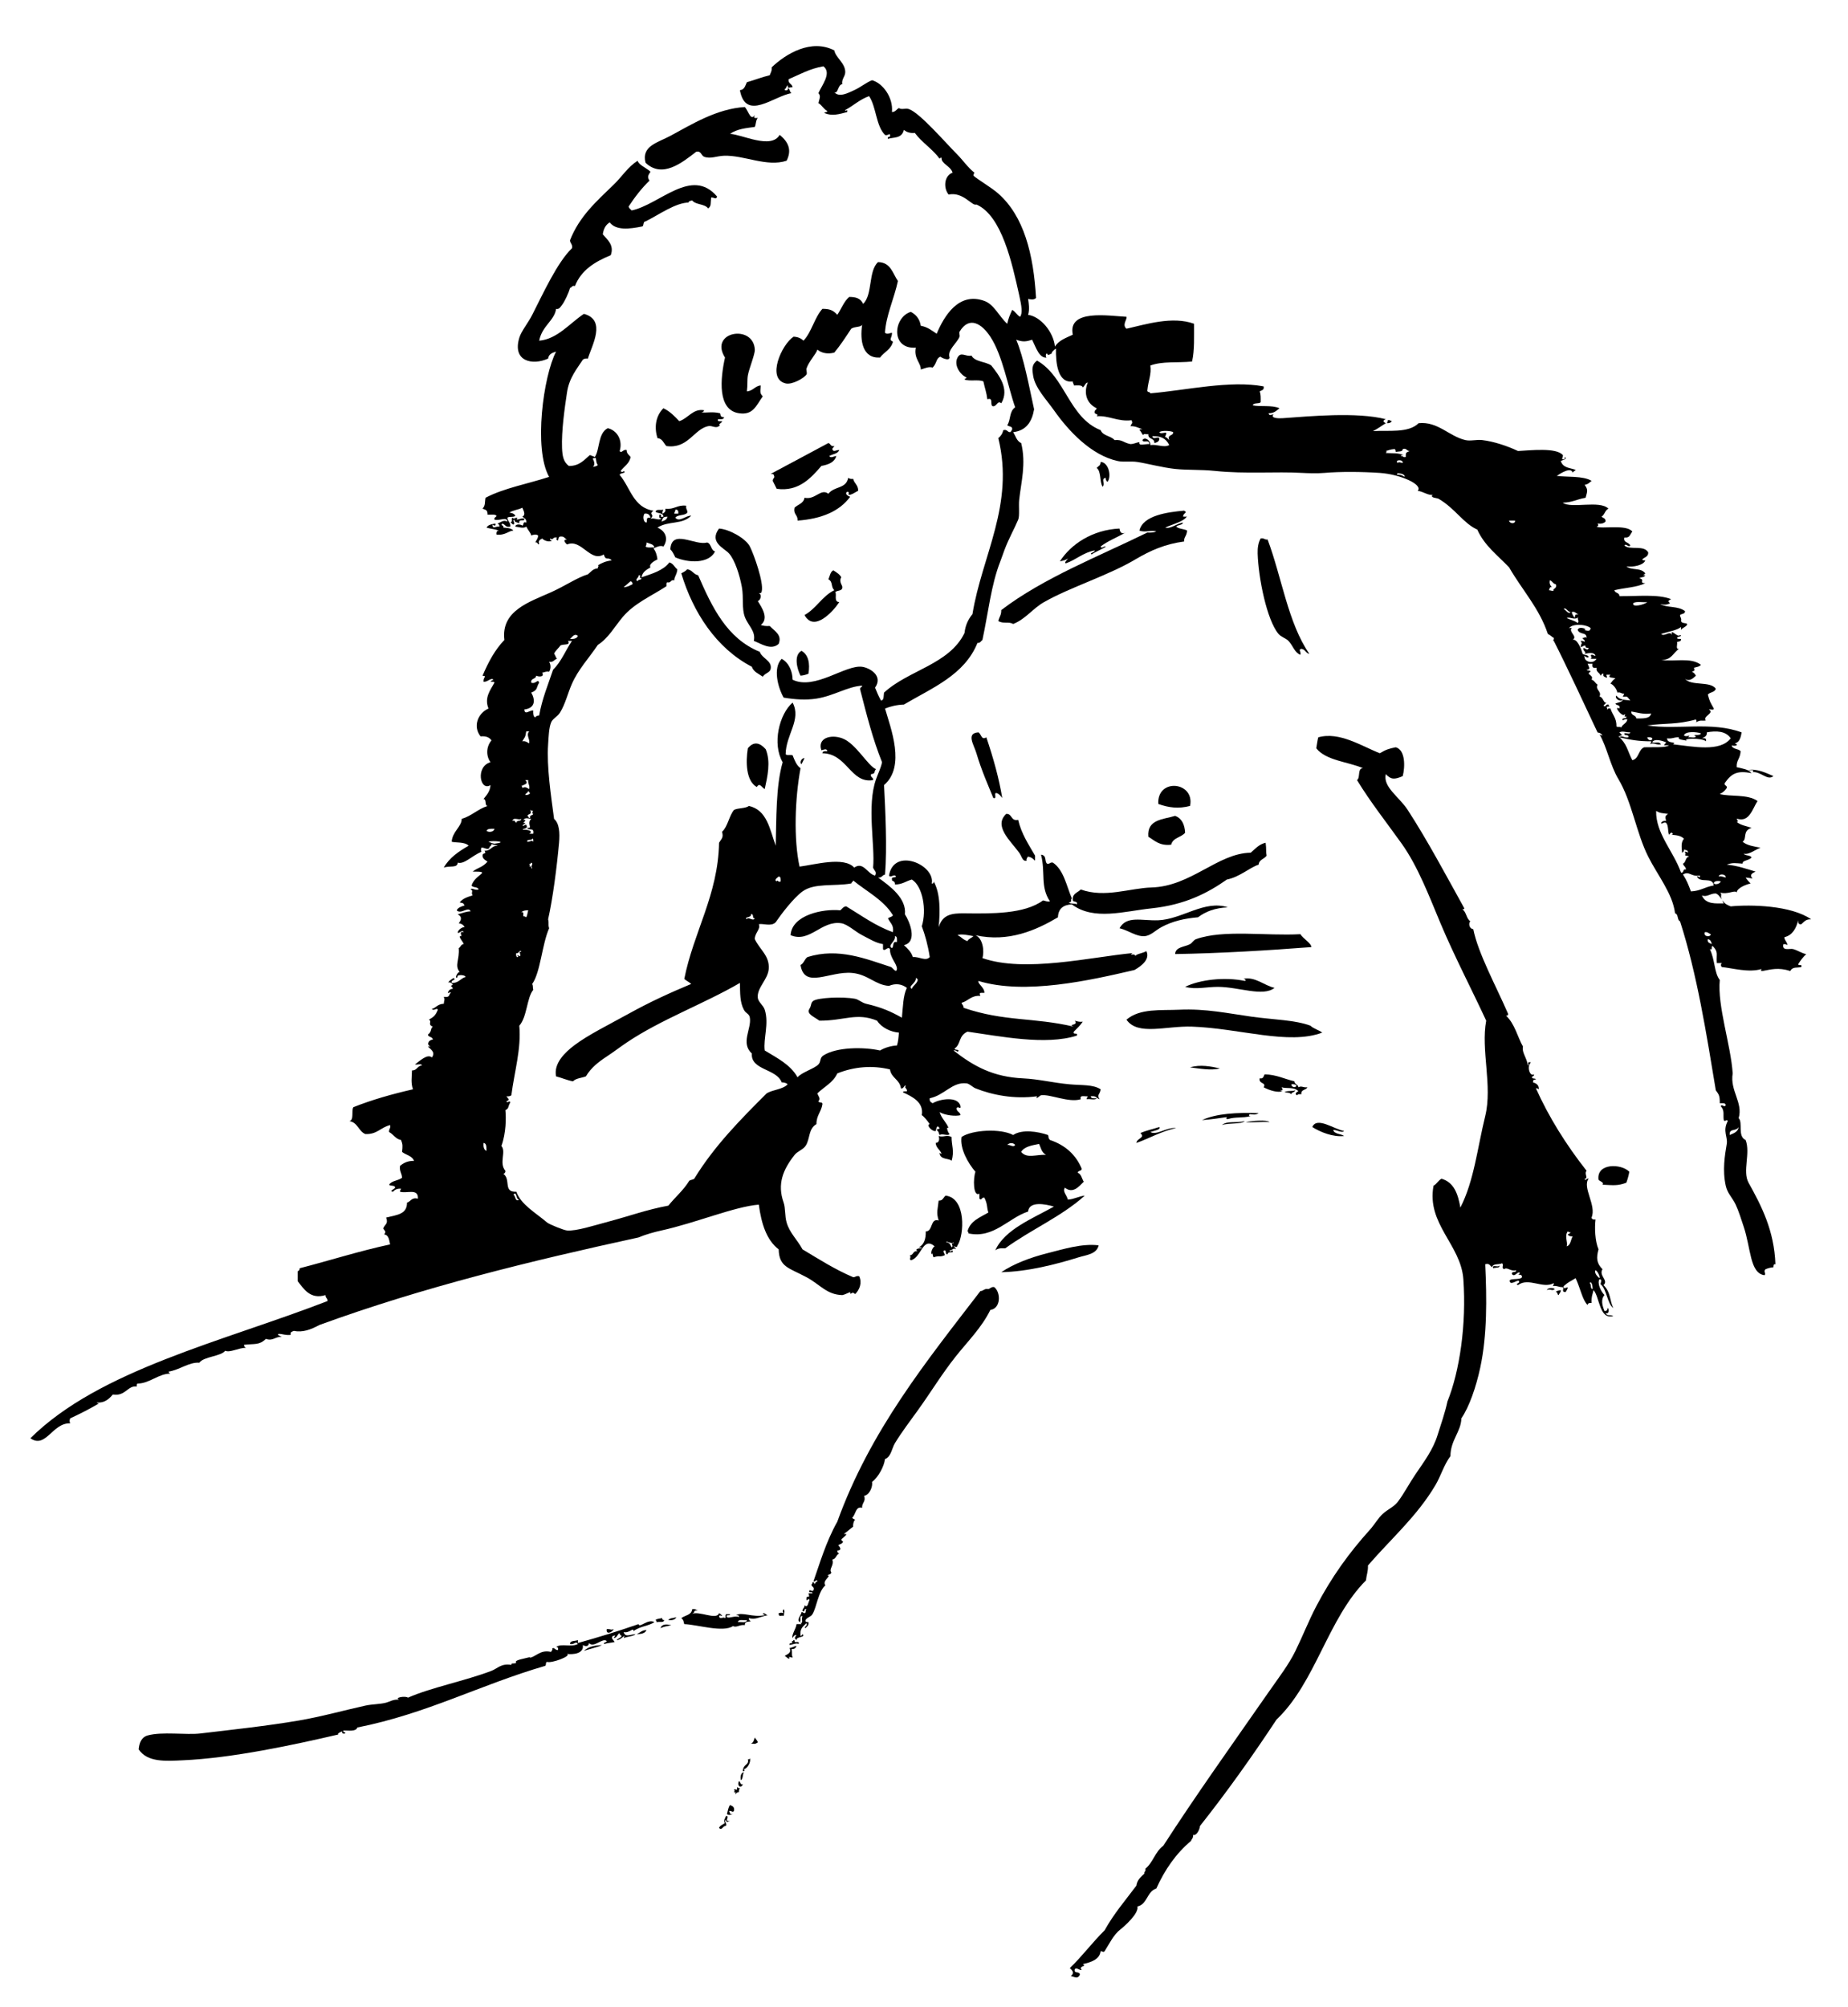 <?xml version="1.0" encoding="utf-8"?>
<!-- Generator: Adobe Illustrator 13.0.0, SVG Export Plug-In . SVG Version: 6.00 Build 14948)  -->
<!DOCTYPE svg PUBLIC "-//W3C//DTD SVG 1.1//EN" "http://www.w3.org/Graphics/SVG/1.1/DTD/svg11.dtd">
<svg version="1.1" id="Layer_1" xmlns="http://www.w3.org/2000/svg" xmlns:xlink="http://www.w3.org/1999/xlink" x="0px" y="0px"
	 width="383.013px" height="415.865px" viewBox="0 0 383.013 415.865" enable-background="new 0 0 383.013 415.865"
	 xml:space="preserve">
<g>
	<g>
		<path fill-rule="evenodd" clip-rule="evenodd" d="M156.441,23.822c-0.226,0.644-0.211,0.658,0.618,0.618
			c-0.415,0.409-0.358,1.29-0.618,1.854c-1.848,0.262-3.586,0.381-5.149,1.442c2.448,0.083,8.529,3.282,10.298,0.206
			c2.132,1.712,2.394,3.455,1.442,5.355c-4.107,1.363-8.807-1.177-12.976-1.03c-1.586,0.056-2.783,0.705-4.119,0.206
			c-0.647-0.242-0.604-1.298-1.647-1.03c-2.887,2.227-7.017,5.604-10.504,2.266c-0.889-3.466,2.507-4.143,5.149-5.561
			c4.334-2.326,9.588-5.626,15.448-5.973C155.172,23.123,155.61,25.143,156.441,23.822z"/>
		<path fill-rule="evenodd" clip-rule="evenodd" d="M186.1,58.218c-0.773,3.621-2.481,7.173-2.677,10.71
			c0.389,0.409,0.973,0.1,1.441,0c0.076,1.094-0.793,1.405,0.206,1.854c-0.375,1.616-1.834,2.148-2.677,3.295
			c-3.655,0.217-4.185-3.541-3.708-6.797c-0.354,0.581-1.451,0.295-2.266,0.824c-1.118,1.697-2.222,3.408-3.501,4.943
			c-1.377,0.373-2.676,0.1-3.501-0.618c-0.3,0.945-1.762,2.418-2.266,3.914c-0.097,0.288,0.188,0.949,0,1.236
			c-0.494,0.754-2.963,2.182-4.325,1.854c-4.012-0.966-0.813-8.084,1.648-9.68c0.924,0.037,1.566,0.356,2.06,0.824
			c1.7-1.801,2.253-4.749,3.913-6.591c1.489-0.003,2.224,0.271,3.089,1.236c0.845-1.215,1.355-2.765,2.472-3.708
			c1.333,0.012,2.317,0.245,2.884,1.442c2.011-1.903,1.03-6.797,3.089-8.65C184.625,54.337,185.004,56.636,186.1,58.218z"/>
		<path fill-rule="evenodd" clip-rule="evenodd" d="M154.793,81.081c1.292-0.082,1.643-1.104,2.884-1.236
			c-0.078,1.293-0.255,1.58,0.412,2.266c-1.395,1.962-2.001,3.946-4.943,3.501c-4.507-0.681-3.842-7.197-2.884-11.534
			c-3.396-5.39,5.902-7.005,6.179-1.648c0.051,0.984-1.196,3.92-1.442,5.355C154.831,78.767,154.968,79.801,154.793,81.081z"/>
		<path fill-rule="evenodd" clip-rule="evenodd" d="M207.521,83.552c-0.755-0.651-0.916,0.609-1.648,0.618
			c-0.869-0.023,0.174-1.958-1.235-1.442c-0.17-1.386-0.514-2.275-0.824-3.708c-0.981-0.46-2.932,0.049-3.913-0.412
			c0.051-0.224,0.409-0.14,0.412-0.412c-1.343-0.564-2.676-2.589-1.854-4.119c0.711-1.324,1.688-0.109,2.883-0.412
			c0.722,1.339,2.915,1.204,4.119,2.06C207.031,77.728,209.291,80.551,207.521,83.552z"/>
		<path fill-rule="evenodd" clip-rule="evenodd" d="M287.641,87.053c0.431-0.087,0.545,0.141,0.823,0.206
			c-0.175,0.306-0.518,0.443-1.029,0.412C287.543,87.505,287.649,87.337,287.641,87.053z"/>
		<path fill-rule="evenodd" clip-rule="evenodd" d="M172.918,92.409c-0.073,0.27-0.362,0.324-0.412,0.618
			c0.188,0.782,0.828,0.151,1.442,0.206c-0.297,0.802-1.376,0.82-2.06,1.236c0.244,0.555,1.074-0.001,1.442,0
			c-0.379,1.338-1.646,1.787-3.09,2.06c-2.114,2.444-4.72,5.403-9.268,4.737c-0.271-0.553-0.553-1.095-0.824-1.648
			c0.069-0.729,0.567-0.506,0.206-1.236c-0.033-0.241-0.375-0.174-0.618-0.206c3.482-1.841,8.034-4.297,11.946-6.385
			C172.185,91.905,172.121,92.587,172.918,92.409z"/>
		<path fill-rule="evenodd" clip-rule="evenodd" d="M228.116,95.704c1.621,0.049,2.315,2.915,1.442,4.119
			c-0.276-0.136-0.384-0.44-0.412-0.824c-1.028,0.174-0.035,1.161-0.618,1.854c-0.662-1.054-0.256-3.177-1.235-3.914
			C227.854,96.372,228.055,96.517,228.116,95.704z"/>
		<path fill-rule="evenodd" clip-rule="evenodd" d="M175.801,99c0.239,0.173,0.552,0.271,1.03,0.206
			c0.2,0.968,1.065,1.27,1.03,2.472c-0.56,0.264-1.004,0.644-1.648,0.824c-0.848,0.098,0.198-0.554-0.618-0.618
			c-0.656,0.407,0.258,0.958,0.618,1.03c-2.242,3.044-5.985,4.588-10.916,4.943c0.104-1.202-0.933-1.264-0.618-2.678
			c0.696-0.678,1.88-0.867,2.06-2.06c2.233,0.521,3.368-2.035,4.943-0.824C172.972,100.655,175.339,101.331,175.801,99z"/>
		<path fill-rule="evenodd" clip-rule="evenodd" d="M108.657,107.444c0.191,0.812-1.243-0.209-1.03,1.03
			c-0.295-0.323-1.073-0.162-1.03-0.824c-0.563,0.188,0.366,0.722-0.206,1.03c-0.271-0.073-0.324-0.363-0.618-0.412
			c0.626-0.309,0.114-0.619,0.412-1.03c0.392,0.386,0.517,0.022,1.03,0C106.717,108.115,107.961,107.218,108.657,107.444z"/>
		<path fill-rule="evenodd" clip-rule="evenodd" d="M157.265,122.891c0.757,0.313,0.349,1.456-0.206,1.648
			c0.875,1.373,2.357,3.604,0.618,4.943c0.513,0.173,1.104,0.27,1.854,0.206c1.05,1.093,2.6,1.859,1.854,3.708
			c-1.576,1.442-3.708-0.084-5.149-0.618c0.441-2.039-1.154-3.098-1.854-4.943c-0.678-1.787-0.227-4.01-0.618-6.179
			c-0.429-2.38-1.424-5.617-2.677-7.002c-0.996-1.101-4.198-2.303-2.06-5.149c2.1,0.118,5.542,2.051,6.385,3.708
			c0.858,1.686,2.891,7.43,2.471,9.269C157.792,122.876,157.729,122.904,157.265,122.891z"/>
		<path fill-rule="evenodd" clip-rule="evenodd" d="M148.202,114.241c-1.282,2.593-5.542,2.393-8.239,1.236
			c-0.298-0.594-0.563-1.222-1.03-1.648c0.242-4.399,5.183-0.694,7.621-1.441C147.471,112.638,147.281,113.995,148.202,114.241z"/>
		<path fill-rule="evenodd" clip-rule="evenodd" d="M262.719,111.769c2.946,7.832,4.236,17.322,8.65,23.686
			c-0.768-0.125-0.838-0.947-1.647-1.03c-0.735,0.175-0.025,0.507-0.206,1.236c-1.241-0.485-1.494-1.854-2.472-2.884
			c-0.527-0.555-1.508-0.789-2.06-1.441c-2.418-2.859-4.175-11.592-4.325-16.683c-0.034-1.15,0.136-2.258,0.618-3.09
			C261.991,111.398,262.068,111.87,262.719,111.769z"/>
		<path fill-rule="evenodd" clip-rule="evenodd" d="M158.088,140.192c-0.838-0.603-1.906-0.977-2.266-2.06
			c-7.376-3.837-12.19-11.26-14.624-19.361c0.466-0.221,0.906-0.467,1.236-0.824c1.048,0.12,1.287,1.047,2.266,1.236
			c2.892,6.651,5.977,13.109,12.77,15.859c0.473,1.395,2.548,1.809,2.266,3.501C159.595,139.389,158.655,139.355,158.088,140.192z"
			/>
		<path fill-rule="evenodd" clip-rule="evenodd" d="M172.712,118.154c0.618,0.412,1.287,0.773,1.648,1.442
			c-0.58,0.939,0.322,1.77,0.206,2.06c0.045,0.87-1.07,0.578-1.442,1.03c0.354,0.506-0.378,1.979,0.824,2.06
			c-1.319,2.002-5.25,6.276-7.208,2.677c2.436-1.34,3.646-3.906,6.179-5.149c-0.792-0.724-0.197-1.681-1.236-2.266
			C172.004,119.369,172.068,118.471,172.712,118.154z"/>
		<path fill-rule="evenodd" clip-rule="evenodd" d="M166.121,134.837c1.456,0.835,1.777,2.606,1.442,4.737
			c-0.483,0.203-1.012,0.361-1.648,0.412C165.219,138.64,164.437,135.731,166.121,134.837z"/>
		<path fill-rule="evenodd" clip-rule="evenodd" d="M202.783,151.727c0.624,0.357,0.596,1.686,1.647,1.03
			c1.525,4.532,2.624,8.559,3.295,12.563c-0.35-0.405-0.632-0.878-1.235-1.03c-0.585-0.036,0.249,1.348-0.618,1.03
			c-0.956-2.365-2.461-5.711-3.501-9.268C201.858,154.3,200.161,151.893,202.783,151.727z"/>
		<path fill-rule="evenodd" clip-rule="evenodd" d="M181.568,159.347c-0.543,0.512,0.024,0.941-1.03,1.03
			c-0.22,0.77,0.512,0.587,0.412,1.236c-4.649,0.788-5.369-5.504-10.504-5.561c0.03-0.451,0.519-0.442,1.03-0.412
			c-0.119-0.679-0.778-0.295-1.236-0.206c-0.863-2.475,1.87-3.371,4.326-2.472C177.4,154,179.937,158.789,181.568,159.347z"/>
		<path fill-rule="evenodd" clip-rule="evenodd" d="M158.5,163.466c-0.564-0.208-1.023-1.48-1.648-0.412
			c-2.249-1.255-2.315-5.218-1.854-8.032c1.255-1.533,2.525-1.132,3.708,0.206C159.774,157.866,159.072,160.828,158.5,163.466z"/>
		<path fill-rule="evenodd" clip-rule="evenodd" d="M166.739,157.082c-0.197,0.42-0.421,0.815-0.618,1.236
			C165.646,158.027,166.137,156.976,166.739,157.082z"/>
		<path fill-rule="evenodd" clip-rule="evenodd" d="M246.653,166.968c-2.415,0.641-4.492,0.353-6.591-0.412
			C239.779,161.105,247.684,161.922,246.653,166.968z"/>
		<path fill-rule="evenodd" clip-rule="evenodd" d="M254.48,187.976c-2.634,0.113-4.622,0.871-6.18,2.06
			c-2.757,0.237-5.279,0.791-7.62,2.06c-1.25,0.678-2.208,1.785-3.502,1.854c-1.728,0.092-3.207-1.157-5.148-1.648
			c1.498-2.666,4.552-1.514,8.032-1.647C244.987,190.464,249.649,186.38,254.48,187.976z"/>
		<path fill-rule="evenodd" clip-rule="evenodd" d="M271.781,196.215c-9.039,0.689-18.896,1.292-28.218,1.442
			c0.04-1.509,2.007-1.463,3.09-2.06c0.443-0.244,0.725-0.846,1.236-1.03c5.652-2.035,14.555-0.627,21.626-1.03
			C270.078,194.488,271.782,195.386,271.781,196.215z"/>
		<path fill-rule="evenodd" clip-rule="evenodd" d="M257.981,203.218c0.484-0.003-0.075-0.562-0.412-0.412
			c2.564-0.571,4.403,1.363,6.591,1.854c-2.385,1.91-7.416-0.2-11.739-0.206c-2.462-0.004-4.522,0.603-6.797,0
			C248.658,202.949,253.824,202.361,257.981,203.218z"/>
		<path fill-rule="evenodd" clip-rule="evenodd" d="M252.832,221.342c-1.813,0.508-4.392,0-6.179-0.206
			C248.756,220.478,251.048,220.953,252.832,221.342z"/>
		<path fill-rule="evenodd" clip-rule="evenodd" d="M266.22,226.286c0.502-0.392,1.645-0.141,2.266-0.412
			c-0.272,0.541-0.9,0.406-0.823,0.824C267.113,226.346,267.421,226.427,266.22,226.286z"/>
		<path fill-rule="evenodd" clip-rule="evenodd" d="M260.865,230.611c-0.613,0.413-1.146,0.293-1.854,0.206
			c-0.23,0.253-0.18,0.423,0.206,0.412c-1.766,0.457-3.066,0.103-4.737,0.618c-0.527,0.009-0.252-0.153-0.206-0.412
			c-1.691,0.23-3.339,0.506-5.149,0.617C252.146,230.679,256.323,230.462,260.865,230.611z"/>
		<path fill-rule="evenodd" clip-rule="evenodd" d="M263.131,232.464c-1.648-0.103-3.921,0.151-4.943,0
			C259.733,232.192,262.476,231.965,263.131,232.464z"/>
		<path fill-rule="evenodd" clip-rule="evenodd" d="M278.578,234.318c-0.497,0.484-1.487-0.287-2.266-0.205
			c0.283,0.883,1.59,0.744,2.266,1.235c-2.27,0.276-4.953-0.813-6.591-1.854C272.917,231.265,276.497,233.943,278.578,234.318z"/>
		<path fill-rule="evenodd" clip-rule="evenodd" d="M240.269,233.495c0.419,0.566-1.262,0.79-1.854,1.029
			c1.316,0.76,3.287-1.002,5.354-0.823c-3.104,0.672-5.455,2.097-8.238,3.089c0.106-1.035,1.901-1.007,0.824-2.06
			C237.557,234.215,238.975,233.917,240.269,233.495z"/>
		<path fill-rule="evenodd" clip-rule="evenodd" d="M197.222,235.554c-0.026,1.712,0.629,2.917,0,4.943
			c-0.421-0.584-2.432-0.146-2.472-1.648c0.167,0.04,0.206,0.207,0.412,0.206c-0.294-0.873-1.149-1.185-1.235-2.266
			c0.822-0.042,0.793-0.935,0.617-1.441C195.603,235.688,196.154,235.012,197.222,235.554z"/>
		<path fill-rule="evenodd" clip-rule="evenodd" d="M337.69,242.763c-0.152,0.81-0.358,1.564-0.618,2.266
			c-1.822,0.688-2.716,0.513-4.943,0.411c0.448-0.473-0.548-0.662-0.824-1.029C330.849,240.903,336.071,241.057,337.69,242.763z"/>
		<path fill-rule="evenodd" clip-rule="evenodd" d="M227.705,258.004c-0.415,1.851-2.601,1.997-4.12,2.472
			c-4.654,1.453-10.604,2.981-16.064,3.089c2.51-1.704,5.972-3.025,9.474-3.913C220.485,258.767,224.278,257.577,227.705,258.004z"
			/>
		<path fill-rule="evenodd" clip-rule="evenodd" d="M322.242,267.067c-0.551,0.492-0.935-0.126-1.647,0.206
			C320.767,266.801,321.86,266.708,322.242,267.067z"/>
		<path fill-rule="evenodd" clip-rule="evenodd" d="M323.479,267.273c0.031,0.512-0.323,0.638-0.412,1.029
			c-0.389-0.022-0.143-0.681-0.618-0.617C322.623,267.378,323.111,267.386,323.479,267.273z"/>
		<path fill-rule="evenodd" clip-rule="evenodd" d="M140.169,335.035c-0.216,0.539-0.837,0.674-1.647,0.618
			C138.79,335.167,139.635,335.256,140.169,335.035z"/>
		<path fill-rule="evenodd" clip-rule="evenodd" d="M137.286,335.241c-0.076,0.351,0.161,0.389,0.412,0.412
			c-0.291,0.585-0.666,0.267-1.647,0.412c0.034-0.239-0.045-0.366-0.206-0.412C136.156,335.347,136.748,335.321,137.286,335.241z"/>
		<path fill-rule="evenodd" clip-rule="evenodd" d="M125.752,337.506c0.854-0.056,0.803,0.271,1.442,0
			C127.021,338.085,125.532,338.844,125.752,337.506z"/>
		<path fill-rule="evenodd" clip-rule="evenodd" d="M133.991,337.712c-0.294,0.668-1.071,0.852-2.06,0.824
			C132.65,338.294,133.021,337.705,133.991,337.712z"/>
		<path fill-rule="evenodd" clip-rule="evenodd" d="M164.474,339.772c0.175-0.037,0.194,0.081,0.206,0.206
			c-0.065,0.547,1.154-0.192,0.824,0.618c-0.361-0.301-1.242,0.128-1.854,0.206c-0.096-0.439,0.294-0.393,0.618-0.412
			C163.859,339.916,164.319,340.162,164.474,339.772z"/>
		<path fill-rule="evenodd" clip-rule="evenodd" d="M154.175,367.166c-0.3,0.456-0.139,1.372-0.618,1.647
			C153.402,368.281,153.471,367.253,154.175,367.166z"/>
		<path fill-rule="evenodd" clip-rule="evenodd" d="M153.146,369.019c0.396,0.084,0.163,0.799,0.824,0.618
			C153.611,370.631,152.681,370.009,153.146,369.019z"/>
		<path fill-rule="evenodd" clip-rule="evenodd" d="M218.643,71.812c0.767-1.292,2.305-1.814,3.707-2.472
			c-1.105-5.332,7.334-3.907,11.122-3.708c0.199,0.489-0.986,1.668,0,2.472c3.933-0.887,9.521-2.665,14.006-1.03
			c-0.019,2.543,0.133,5.434-0.412,7.827c-3.245,0.31-6.063-0.11-8.65,0.824c0.271,1.805-0.429,3.095-0.618,5.149
			c-0.063,0.475,0.595,0.229,0.618,0.618c7.499-0.65,16.59-2.762,23.479-1.442c0.169,0.787-0.438,0.798-0.823,1.03
			c0.246,0.577,0.227,1.421,0.206,2.266c-0.383,0.373-1.477,0.034-1.648,0.618c1.396,0.37,3.951-0.112,5.562,0.618
			c-0.623,0.476-1.129,1.068-2.266,1.03c0.143,0.646,0.549,0.268,1.029,0.206c-0.748,0.834,0.991,0.884,1.854,0.824
			c5.669-0.392,15.308-1.342,21.42,0.206c-0.624,0.258-0.693,0.505,0,0.824c-0.897,0.544-1.705,1.179-2.678,1.647
			c3.213-0.217,7.341,0.464,9.475-1.647c3.969-0.413,6.317,2.725,9.681,3.501c1.074,0.248,2.334-0.139,3.501,0
			c2.405,0.287,5.155,1.204,7.415,2.266c2.665-0.138,7.905-0.747,9.269,0.824c0.227,0.261-0.616,1.187,0.411,0.824
			c0-0.137,0-0.274,0-0.412c0.699,0.45-0.554,0.663-0.823,0.824c0.467,1.513,1.976,1.397,3.089,1.854
			c-0.051,0.224-0.409,0.14-0.411,0.412c-0.176-0.038-0.194,0.08-0.206,0.206c-0.285-1.318-2.459,0.049-3.296,0.618
			c1.934,0.28,5.473-0.045,7.209,1.03c-0.413,0.343-0.763,0.748-1.441,0.824c0.747,1.014,0.577,1.313,0.206,2.678
			c-2.013,0.367-2.622,0.937-4.737,1.03c1.749,1.296,7.661-0.592,9.474,1.236c-0.731,0.297-0.777,1.282-1.441,1.647
			c0.308,0.311,0.923,0.313,0.824,1.03c-0.333,0.353-0.861,0.511-1.648,0.412c0.23,0.297,0.223,0.502-0.205,0.618
			c1.045,0.569,6.142-0.546,7.414,1.03c-0.593,0.779-0.495,1.328-1.647,1.236c-0.253,1.112,0.774,0.827,1.235,1.647
			c-0.433,0.52-0.803-0.52-1.235,0c1.094,1.054,4.059-0.179,4.943,1.442c0.036,0.929-0.8,0.985-1.236,1.441
			c0.033,0.242,0.376,0.174,0.618,0.206c-0.305,1.003-2.551,1.457-3.913,1.236c1.198,0.932,2.933,0.182,3.913,1.442
			c-0.042,0.276-0.855,0.384,0,0.412c-0.342,0.549-0.553,0.223-1.235,0.618c1.362,0.275-0.213,0.977,1.235,1.03
			c-1.748,0.86-4.29,0.928-6.385,1.442c0.098,0.658,1.056,0.454,1.029,1.236c3.752,0.042,7.985-0.467,10.711,0.618
			c-0.431,0.253-0.85,0.401-0.206,0.824c-0.646,0.411-1.295,0.358-2.06,0.206c1.538,0.824,3.647,0.313,5.148,1.442
			c0.044,0.662-0.734,0.501-1.029,0.824c-0.005,0.485,0.354,0.606,0.206,1.236c0.181,0.684,1.498,0.231,1.235,0.824
			c-0.491,0.564-1.037,0.616-1.235,1.03c0-0.206,0-0.412,0-0.618c-0.848,0.706-2.563,0.933-4.119,1.442
			c0.699,0.679,1.749-0.778,2.266,0.206c-0.49-1.623,1.195,0.737,1.647,0c0.677,0.305-0.611,0.32-0.618,0.618
			c0.063,0.279,0.516,0.171,0.824,0.206c0.063,0.543-0.431,0.531-0.824,0.618c0.15,0.468-0.371,1.607,0.412,1.442
			c-1.211,0.78-1.574,2.408-3.707,2.266c2.617,0.469,6.129-0.597,8.238,1.03c-0.274,0.413-0.914,0.459-1.441,0.618
			c0.228,0.646,0.133,0.581-0.412,0.824c0.371,0.178,0.646,0.453,0.823,0.824c-0.645,0.611-1.438,1.277-2.266,0.618
			c1.24,1.576,5.199,0.432,6.385,2.06c-0.165,0.795-1.237,0.685-1.647,1.236c0.421,1.521,0.423,1.415,1.236,2.883
			c0.034,0.447-0.73,0.093-1.03,0.206c1.284,0.744-1.393,1.422-0.618,2.266c-0.824,0.162-1.072-0.202-2.06,0.412
			c0.248-0.271,0.08-0.324,0-0.618c-3.958,1.103-6.259,0.727-10.092,1.236c6.312,0.96,13.366-0.861,19.566,1.442
			c-0.13,0.637-0.28,2.083-1.441,2.265c1.07,0.353,0.01,0.678-0.618,0.412c0.153,0.877,1.413,0.647,1.854,1.236
			c-0.119,1.66-0.892,1.765-0.823,3.295c1.162,0.28,2.453,0.43,3.089,1.236c-3.01-0.58-4.14,0.051-5.561,2.06
			c-0.153,0.634,0.565,0.396,0.411,1.03c-0.358,0.534-0.827,0.958-1.441,1.236c2.086,0.607,5.714-0.04,7.827,1.442
			c-1.031,1.582-1.67,4.401-4.12,3.708c-0.644-0.063,0.524,0.595-0.205,0.618c0.752,0.69,2.02,0.864,3.089,1.236
			c-1.965,0.638-0.881,2.229-1.854,2.883c0.887,0.761,2.323,0.973,3.707,1.236c-1.098,0.385-2.377,1.521-3.501,1.236
			c0.332,0.492,1.431,0.217,1.647,0.824c-0.843,0.723-1.886,0.519-1.854,1.236c-1.541-0.087-1.956-0.264-3.296,0.206
			c2.254,0.218,4.064,0.879,5.974,1.442c-0.723,0.342-1.334,0.706-0.618,1.442c-0.766-0.142-0.538-0.1-1.441-0.206
			c0.291,0.463,0.67,0.84,1.029,1.236c-0.807,0.155-2.804,0.902-2.883,1.854c-0.404-0.584-1.814,0.514-3.502,0
			c0.606,0.285,0.022,0.754,0.412,1.442c-0.372-0.452-0.631-1.018-1.236-1.236c-1.254-0.007-1.773,0.826-2.883,0.412
			c0.811,1.93,2.989,1.632,4.531,1.648c-0.109-0.166-0.215-0.334-0.206-0.618c0.293,0.667,0.96,0.962,1.647,1.235
			c4.176-0.403,12.499-0.225,16.684,2.678c-1.088-0.021-1.316,0.358-2.06,1.03c-0.543,0.062-0.677-0.285-0.618-0.824
			c-0.463,1.666-1.164,3.092-2.884,3.501c0.028,0.727,0.59,0.921,0.618,1.647c-0.184-0.16-0.465-0.221-0.824-0.206
			c-0.388,1.531,1.398,0.826,2.06,1.03c1.14,0.352,1.829,0.898,2.678,1.03c-0.637,0.599-1.179,1.292-1.647,2.06
			c-0.082,0.494,0.938-0.114,0.618,0.618c-0.846,0.222-1.8-0.125-2.266,0.824c-2.556-0.809-4.035-0.303-5.768,0
			c-0.526,0.009-0.251-0.153-0.206-0.412c-2.6,0.807-6.007-0.18-8.238-0.412c-0.238-0.305-0.238-0.519,0-0.824
			c-0.344,0-0.687,0-1.03,0c-0.137-1.982,0.38-2.221-0.823-3.501c-0.494-0.082,0.114,0.938-0.618,0.618
			c1.086,2.225,0.895,4.939,2.06,6.385c-0.529,5.368,2.292,13.467,2.678,19.361c-0.606,3.594,2.188,6.032,1.235,9.269
			c0.936,0.943-0.297,3.743,1.442,4.531c1.062,2.742-0.708,6.473,0.617,8.856c2.66,4.781,5.316,9.903,5.562,16.889
			c-0.439-0.096-0.393,0.294-0.412,0.618c-0.636,0.051-1.164,0.209-1.647,0.412c-0.502,0.433,0.183,0.915-0.206,1.235
			c-3.05-0.392-2.802-5.569-4.325-10.092c-0.492-1.462-1.019-3.204-1.647-4.531c-0.721-1.521-1.702-2.296-2.06-3.914
			c-0.707-3.195-0.203-6.253,0.205-8.65c0.255-1.492-0.896-2.656,0.206-4.737c-0.202-0.577-0.549,0.3-0.823-0.206
			c-0.183-1.03,0.246-1.977-0.618-2.883c0.188-0.563,0.722,0.365,1.03-0.206c-0.023-0.526-0.69-0.409-1.236-0.412
			c0.023-1.641-0.242-1.854-0.824-2.678c-1.958-11.801-3.876-24.021-7.414-35.014c-0.636-0.257-0.294-1.492-1.03-1.648
			c-0.5-4.09-3.563-7.783-5.561-11.74c-2.472-4.893-3.38-11.402-6.179-16.065c-1.714-2.854-2.403-6.716-3.914-9.269
			c0.166,0.109,0.335,0.215,0.618,0.206c-0.421-0.55-0.521-0.458-1.03-0.618c-2.68-5.704-6.461-13.849-9.063-18.949
			c-0.306-0.09,0.082-0.263,0-0.618c-0.448-0.238-0.749-0.623-1.235-0.824c-1.769-5.336-5.341-9.122-8.032-13.8
			c-2.34-2.467-5.12-4.492-6.591-7.827c-2.887-1.275-4.551-4.351-8.033-6.385c-0.317-0.186-1.835-0.168-1.235-0.824
			c-0.85,0.185-1.938-0.677-3.09-0.824c1.194-1.266-3.554-3.413-7.826-3.708c-3.774-0.26-8.286-0.287-11.534,0
			c-1.429,0.126-3.52,0.058-4.531,0c-5.64-0.32-11.673,0.255-18.125-0.412c-3.01-0.311-5.763-0.147-8.239-0.412
			c-2.657-0.284-5.763-1.121-7.826-1.441c-1.41-0.22-2.843,0.074-4.119-0.206c-5.441-1.194-10.121-6.155-13.182-10.504
			c-1.563-2.221-3.953-4.659-4.325-7.209c-0.156-1.063-0.413-2.188,0.823-3.089c5.863,3.337,6.589,11.811,13.182,14.417
			c0.441,1.207,2.135,1.161,2.884,2.06c1.62-0.158,1.799,0.541,3.296,0.824c0.737-0.018,1.189-0.32,1.854-0.412
			c-0.263,0.909,1.112,0.355,2.06,0.412c-0.072-1.098-1.28-0.124-1.441-0.824c0.486-0.772,1.694,0.047,1.647,1.03
			c1.44-0.221,2.758,0.604,3.913,0c-0.742-1.5-1.818-1.864-3.501-1.854c0.147,0.98,1.42-0.235,1.441,0.618
			c-0.071,0.547-0.541,0.695-1.03,0.824c0.095-1.124-1.366-0.693-1.235-1.854c-0.299,0.112-1.064-0.241-1.03,0.206
			c-0.386-0.232-0.438-0.798-0.823-1.03c0.033-0.241,0.375-0.173,0.618-0.206c-0.797-0.234-1.4-0.66-2.472-0.618
			c0.169-0.629,0.579-0.494,0.206-1.236c-2.778,0.354-4.709-1.023-7.209-0.824c0.417-0.423-0.084-0.411-0.412-0.618
			c-0.177-0.657,0.324-0.637,0.412-1.03c-1.946-0.916-2.81-2.934-1.854-5.355c-0.552,0.136-0.617,0.756-1.03,1.03
			c-0.177-0.579-1.114-0.396-1.854-0.412c0.026-0.37-0.252-0.435-0.206-0.824c-3.125,0.448-3.567-3.819-3.501-6.796
			c-0.36,0.137-1.108,0.93-0.824,1.03c-0.362-0.065-0.729,0.622-1.03,0c-0.334-0.147-0.334,0.971,0,0.824
			c-1.623,0.184-2.258-2.042-3.089-3.708c-1.227,0.416-1.963,0.497-3.296,0c1.563,3.656,2.641,9.58,3.708,14.417
			c-0.439,2.583-1.629,4.414-4.326,4.737c0.488,0.817,0.741,1.868,1.648,2.266c1.059,4.291-0.017,8.076-0.412,11.74
			c-0.139,1.288,0.129,3.322-0.206,4.119c-0.835,1.988-1.948,3.878-2.884,6.385c-0.309,0.829-0.552,1.574-0.823,2.266
			c-1.915,4.877-2.476,10.563-3.708,16.271c-0.319,0.23-0.429,0.669-1.029,0.618c-2.681,6.657-9.373,9.301-15.242,12.77
			c-1.523,0.055-2.779,0.379-3.913,0.824c1.162,4.076,4.316,11.978-0.206,15.859c0.263,5.094,0.668,13.013,0.206,18.537
			c-0.594,0.093-0.645,0.729-1.442,0.618c2.483,1.785,5.925,4.301,5.561,7.621c0.987,1.468,2.695,5.735-0.206,6.385
			c0.751,0.69,1.503,1.38,1.854,2.472c1.313-0.141,2.637,0.945,3.501,0c-0.389-2.508-0.965-4.56-1.647-6.385
			c1.045-3.346,0.206-8.282-2.06-9.681c-1.198,0.313-1.985,1.036-3.501,1.03c0.072-0.886-0.737-0.57-0.618-1.03
			c-0.184-0.665,0.672-0.289,0.824-0.618c-0.339-0.671-1.118,0.376-1.442-0.206c1.012-5.973,9.63-2.199,8.856,1.648
			c0.351,0.076,0.389-0.161,0.412-0.412c1.409,2.516,1.322,6.256,1.029,9.474c0.793-2.666,2.715-2.913,5.355-2.883
			c5.56,0.062,12.4,0.185,16.271-2.677c0.483,0.065,0.772,0.325,1.441,0.206c-2.059-3.049-0.899-5.929-1.854-9.68
			c1.267,0.148,0.659,1.363,1.235,1.854c0.63,0.149,0.606-0.355,1.236-0.206c2.24,1.536,2.787,4.765,3.913,7.415
			c-0.387,0.322,0.21,0.717-0.618,0.824c0.283,0.404,1.263,0.111,1.648,0.412c0.217-0.766-0.695-0.404-0.824-0.824
			c-0.172-1.477,1.02-1.589,1.647-2.266c4.979,1.812,10.244-0.294,14.624-0.412c8.228-0.221,13.738-7.099,20.597-7.209
			c0.929-0.787,1.691-1.74,3.089-2.06c0.185,1.314,0.032,1.848,0.206,2.678c-0.463,0.704-1.562,0.772-1.647,1.854
			c-1.935,0.636-3.913,2.559-6.591,3.089c-3.983,2.803-8.681,5.242-15.653,5.973c-5.628,0.59-11.928,2.597-16.478-0.824
			c-1.778,0.075-2.813,0.894-2.884,2.677c-4.466,2.642-10.239,5.242-17.095,3.708c1.546,0.62,1.884,3.33,1.441,4.737
			c8.754,3.081,22.564-0.23,31.101-1.03c-0.893,0.778,0.429-0.156,0.618,0.618c0.074-0.441,1.576-0.589,2.266-1.03
			c0.806,1.662-0.94,3.036-2.472,3.914c-9.133,2.123-22.646,5.212-32.336,2.266c-0.191,0.609,1.271,1.333,1.235,2.471
			c-0.807-0.008-1.192-0.12-0.824,0.618c-1.924-0.14-2.501,1.068-3.913,1.442c0.089,0.392,0.444,0.517,0.412,1.03
			c8.496,2.894,14.482,1.947,22.862,3.913c-1.476-0.59,1.047-0.133,0.206-1.236c0.493,0.125,0.939,0.296,1.647,0.206
			c-0.533,0.771-1.193,1.416-1.854,2.06c-0.303,0.784,0.921,0.041,0.618,0.824c-6.462,2.069-15.989,0.119-22.656-0.824
			c-1.919,0.856-1.33,2.637-2.678,3.501c0.031,0.381,0.697,0.127,0.824,0.412c-0.176,0.604-0.519-0.268-1.03,0
			c4.212,3.289,8.218,5.477,14.418,5.767c3.26,0.152,6.138,0.921,9.68,1.236c2.575,0.229,4.801,0.008,6.385,1.029
			c-0.11,1.086-0.897,1.147-0.206,2.06c-0.938-0.336-0.556-0.713-1.854-0.617c0.023,0.525,0.69,0.408,1.236,0.411
			c-0.286,0.47-1.434,0.077-2.06,0.206c-0.059-0.332,0.194-0.354,0.206-0.617c-0.581,0.105-1.741-0.368-1.442,0.617
			c-2.489,0.773-6.365-1.095-8.238-0.823c-0.199,0.028-1.29,1.116-0.824,0.206c-4.692,0.649-9.301-0.259-12.77-1.648
			c-0.604-0.242-1.219-0.958-1.854-1.029c-2.983-0.335-4.56,2.472-7.621,3.089c-0.098,0.647,0.257,0.842,0.618,1.03
			c1.403-0.868,5.278-1.55,5.767,0.618c0.097,0.847-0.518-0.162-0.823,0.412c-0.018,0.772,0.754,0.756,0.823,1.441
			c-0.989,0.272-3.164,0.059-4.325-0.618c0.389,1.328,1.378,2.056,1.854,3.296c-0.684-0.483-0.049,1.13,0.206,1.235
			c-0.341,0.499-1.53-0.212-2.06,0.206c-0.17-0.17-0.112-0.722-0.617-1.029c0.11-0.425,0.974-0.05,0.411-0.618
			c-0.448-0.552-0.571,0.8-0.617,0.823c-0.818,0.117-2.02-1.298-1.236-1.441c-0.531-0.763-1.198-1.574-1.647-1.854
			c0.468-2.669-1.97-3.833-3.914-4.737c0.064-0.279,0.516-0.171,0.824-0.206c0.176-0.48-0.72-0.888-0.206-1.029
			c-0.265-0.576-0.426,0.648-1.03,0.411c-0.224-1.835-2.007-2.112-2.266-3.913c-3.669-0.893-7.414-0.577-10.917,0.824
			c-0.856,1.89-2.716,2.776-4.119,4.119c0.089,0.555,0.773,1.057,0.206,1.647c0.056,0.425,0.912,0.049,0.824,0.618
			c-0.224,1.561-1.252,2.317-1.236,4.119c-1.741,1.015-1.274,3.102-2.266,4.531c-0.532,0.768-1.685,1.115-2.266,1.854
			c-2.392,3.042-3.644,6-2.266,9.887c0.399,1.126,0.214,2.752,0.618,4.119c0.645,2.186,2.161,3.483,3.295,5.561
			c3.394,2.03,6.695,4.153,10.504,5.768c0.485,0.005,0.606-0.354,1.236-0.206c0.657,1.391,0.069,2.805-0.824,3.707
			c-0.829-0.815-0.996,0.551-1.03-0.411c-0.575,0.18-1.017,0.492-1.647,0.617c-3.254-0.103-4.559-2.165-7.415-3.707
			c-3.599-1.943-5.676-2.048-5.767-5.768c-2.528-1.934-3.588-5.336-4.119-9.268c-5.021,0.4-13.092,3.799-20.185,5.354
			c-1.58,0.347-3.321,0.84-4.737,1.442c-22.343,4.866-44.625,10.285-66.115,18.124c-1.834,0.977-3.474,1.606-5.355,1.236
			c-0.301,0.18-0.797,0.163-0.618,0.824c-1.031,0.138-1.594-0.191-2.472-0.206c-0.557,0.185,0.434,0.497,0.618,0.617
			c-1.336-0.101-1.862,0.962-3.295,0.412c-1.359,1.346-2.275,0.974-4.531,1.236c-0.009,0.352,0.153,0.533,0.412,0.617
			c-1.582,0.005-3.32,1.074-4.325,0.618c-0.873,1.18-4.429,1.181-5.355,2.472c-2.164-0.145-4.067,1.492-6.385,1.854
			c0.091,0.184,0.181,0.368,0.412,0.412c-2.446-0.029-4.274,2.013-6.797,2.06c-0.242,0.033-0.174,0.376-0.206,0.618
			c-1.824-0.308-2.346,2.083-4.943,1.647c-0.448,0.501-1.5,1.843-3.295,1.647c0.006,0.2,0.252,0.16,0.412,0.206
			c-2.225,1.294-4.153,2.26-5.973,3.09c-0.144,0.634-0.144,0.396,0,1.029c-3.676-0.127-5.046,5.342-8.238,3.09
			c14.34-14.193,39.755-19.978,61.583-28.423c0.054-0.604-0.466-0.633-0.412-1.236c-3.164,0.964-4.517-1.286-5.767-2.883
			c0-0.687,0-1.374,0-2.061c0.253-0.09,0.423-0.263,0.412-0.617c6.277-1.618,12.251-3.54,18.743-4.943
			c-0.208-0.89-0.256-1.941-1.236-2.06c0.448-0.66,0.213-0.575-0.206-1.236c0.358-0.924,1.109-0.914,0.618-2.266
			c2.319-0.563,4.32-0.674,4.325-3.089c0.8-0.23,0.912-1.148,2.266-0.824c0.108-2.242-2.311-1-3.708-1.441
			c-0.058-0.333,0.195-0.354,0.206-0.618c-0.808-0.053-1.31,0.2-1.647,0.618c-0.987-0.049,0.315-0.573,0.412-0.824
			c-0.004-0.613-0.972-0.264-1.236-0.618c0.506-0.866,1.919-0.826,2.678-1.441c-0.017-0.944-0.595-1.327-0.412-2.472
			c0.715-0.59,1.555-1.054,2.884-1.029c-0.374-1.068-1.667-1.217-2.472-1.854c0.124-1.181,0.166-1.518-0.206-2.471
			c-1.164-0.209-1.568-1.179-2.472-1.648c-0.101-0.649,0.371-0.727,0.206-1.441c-1.906,0.429-2.695,1.973-5.149,1.854
			c-1.4-0.591-1.564-2.418-3.295-2.678c1.019-0.216,0.371-2.101,0.824-2.883c3.828-1.528,7.999-2.711,12.358-3.708
			c-0.464-1.249-0.248-2.534-0.206-3.913c1.067,0.038,1.097-0.963,2.06-1.03c-0.088-0.46-1.015-0.083-1.441-0.205
			c0.827-0.58,2.578-2.32,3.501-1.442c0.749-1.048-0.049-1.53-0.824-2.266c0.206,0,0.412,0,0.618,0
			c-0.883-0.198-0.701-1.317,0.412-1.441c-0.057-0.629-0.921-0.452-1.03-1.03c0.878-0.646,0.482-1.33,1.03-1.648
			c-1.191-0.447-0.082-1.105-0.824-1.442c1.111-0.648,1.395-0.953,1.854-2.06c-0.174-0.534-0.903,0.396-1.236-0.206
			c0.707-0.022,1.168-1.039,2.472-1.03c0.045-0.753,0.283-0.79,0-1.441c1.364,0.194,0.948-0.456,1.442-0.824
			c-0.09-0.306-0.264,0.082-0.618,0c0.164-0.454,0.413-0.822,1.03-0.824c0.038-0.581-0.811-0.516,0-0.824
			c-0.02-0.284-0.804-0.804-0.824-0.412c-0.321-0.203,0.665-0.832,1.03-1.03c0.6,0.581-0.616,0.257-0.412,1.03
			c1.446,0.074,1.792-0.955,2.883-1.236c-0.209-0.566-2.102-0.449-1.647,0c-0.763,0.628-0.116-1.073,0.412-1.03
			c-1.142-1.354,0.021-2.589-0.206-4.943c0.423-0.195,0.426-0.81,1.03-0.824c-0.176-0.648-0.725-0.923-0.824-1.647
			c0.91,0.24-0.473-1.151,0.824-0.824c-0.266-0.769-1.156,0.583-1.236,0c0.168-0.626,1.145-1.177,1.441-1.03
			c-0.22-0.467-0.625-0.748-1.236-0.824c0.605-0.749,0.715-1.363-0.206-1.854c1.156-0.303,1.646-0.572,2.677-0.618
			c-0.46-1.12-2.009,0.707-2.883-0.206c0.273-0.62,0.992-0.793,1.647-1.03c-0.503-0.676-0.128-0.34-1.03-0.618
			c0.594-0.779,1.608-1.138,2.678-1.442c-0.399-0.611,0.275-1.016-0.412-1.235c0.21-0.459,0.947,0.269,1.648,0
			c-0.138-0.617-1.199-0.312-1.442-0.824c0.701-2.382,4.403-2.906,0.206-2.883c1.341-0.977,1.963-0.802,3.089-2.06
			c-0.435-0.32-0.991-0.52-1.03-1.236c0.023-0.775,0.931-0.142,0.412-1.03c1.32,0.084,1.422-1.049,2.677-1.03
			c-0.114-0.227-0.796-0.038-1.236-0.412c0.201,0.285-0.616,0.74-0.412,0.824c-0.361,0.609-1.098-0.119-1.648,0
			c-0.153,0.02-0.153,0.804,0,0.824c-2.049,0.879-3.596,2.675-4.943,2.266c-0.025,1.194-1.69,0.581-2.884,1.03
			c1.17-2.057,3.097-3.357,5.149-4.531c-0.756-0.837-2.692-0.59-3.501-0.824c0.093-2.088,2.111-3.171,2.06-4.737
			c2.067-0.61,3.333-2.023,5.355-2.678c-0.667-0.088-0.125-1.385-0.824-1.442c0.631-0.811,1.358-1.525,1.442-2.883
			c-2.156,1.397-3.165-3.844,0-4.737c-0.905-1.252-0.95-3.145,0.206-4.531c-0.426-0.604-1.122-0.938-2.266-0.824
			c-1.592-1.982-0.654-4.751,1.648-5.767c-0.909-2.241,0.37-3.806,1.236-5.355c-0.064-0.28-0.516-0.171-0.824-0.206
			c0.151-0.192,0.375-0.312,0.618-0.412c-0.534-0.521-1.221,0.554-2.06,0.412c-0.057-1.134,0.856-1.085-0.206-1.236
			c1.186-2.796,2.571-5.393,4.531-7.415c-0.747-6.05,5.161-7.858,9.68-9.887c2.916-1.309,5.424-3.054,7.621-3.707
			c0.621-0.478,1.024-1.172,2.06-1.236c-0.043-0.353,0.351-0.534,0-0.618c0.796-0.508,1.708-0.9,2.883-1.03
			c-0.804-0.865-1.2,0.217-1.647-1.236c-2.8,1.718-4.643-3.336-7.621-2.06c-0.319-0.309-1.029-1.031,0-1.03
			c-0.458-0.16-0.552-0.684-1.235-0.618c-0.543-0.063-0.531,0.43-0.618,0.824c-0.428-0.115-0.437-0.321-0.206-0.618
			c-1.022-0.208-0.656,0.651-1.441,0.206c-0.076,0.351,0.161,0.389,0.412,0.412c-0.472,0.362-1.512,0.146-2.06-0.412
			c-0.552,0.244-0.846,0.603-0.618,1.03c-0.179,0.608-0.309-0.478-0.824-0.206c0.357-0.669,0.576-0.863,0.618-1.442
			c-0.422-0.363-1.199-0.138-1.442,0c-0.005-0.426-0.701-1.154-1.03-1.854c-0.579,0.476-1.589,0.063-2.266,0
			c0.004-0.599,1.164-0.487,1.442-0.206c0.397-0.083,0.018-0.943,0.824-0.618c0.089-0.775-0.435-0.938-0.824-1.236
			c0.811-0.365,0.217-1.323,0-1.854c-0.793,0.442-1.976,0.496-2.678,1.03c0.299,0.029,0.924,0.093,1.236,0.618
			c-0.283,0.404-1.262,0.111-1.648,0.412c0.029,0.795,0.696,0.952,0.618,1.854c-1.005,0.25-1.045-0.465-1.648-0.618
			c-0.535,0.542,0.333,0.162,0.206,0.824c0.338,0.058,1.661,0.035,2.06,0.618c-0.9,0-1.744,1.08-3.501,0.824
			c-0.098-0.643,0.257-0.997,0.618-0.618c-0.39-0.522-1.62-0.478-2.678-0.824c0.31-0.582,1.067-0.717,1.854-0.824
			c0.142,0.685-0.426,0.332-0.618,0.206c0.023,1.054,0.682,0.28,1.442,0.412c0.009-0.353-0.153-0.534-0.412-0.618
			c0.682-0.257,1.251-0.854,2.06-0.412c-0.127-1.109-1.517-0.098-2.677-0.412c-0.15-0.562,0.409-0.415,0.412-0.824
			c-0.341-0.345-1.209-0.164-1.854-0.206c-0.023-0.839-0.136-0.959-1.03-1.236c0.654-0.763,0.418-1.239,0.618-2.266
			c3.824-2.012,8.786-2.886,13.182-4.325c-3.258-5.757-1.203-20.891,1.441-25.952c-0.801,0.229-1.53,0.529-1.647,1.442
			c-3.251,1.468-7.462,0.604-5.973-4.325c0.413-1.368,1.787-2.992,2.678-4.737c2.255-4.419,5.188-10.883,8.239-13.8
			c0.173-0.86-0.4-0.973-0.412-1.647c1.908-4.898,5.464-8.063,9.063-11.534c1.77-1.708,2.854-3.589,4.943-4.943
			c0.279,0.894,1.755,1.438,2.678,2.266c-0.45,0.735-0.753,1.046-0.206,1.854c-1.643,1.583-3.048,3.405-4.325,5.355
			c0.061,0.419,0.413,0.548,0.618,0.824c5.826-1.22,12.455-9.083,17.713-2.883c-0.188,0.747-0.608,0.125-1.236,0.206
			c-0.15,1.267,0.078,1.736-0.618,2.266c-0.665-0.983-2.561-0.734-3.295-1.647c-0.275-0.032-1.135,0.324-0.618,0.412
			c-2.833-0.005-6.276,2.542-9.063,3.914c-0.528,0.021-0.331,0.768-0.618,1.03c-2.744,0.57-5.521,0.875-6.797-0.824
			c-0.831,0.474-1.283,1.326-1.442,2.472c0.899,1.074,2.431,2.207,1.647,4.325c-3.258,1.342-6.127,3.073-7.415,6.385
			c-0.657-0.176-0.637,0.324-1.03,0.412c-0.291,1.102-1.154,2.861-1.648,3.501c-0.368,0.476-0.611,0.972-1.236,0.824
			c-0.33,2.438-2.911,3.5-3.501,6.591c3.784-0.336,6.369-3.654,9.268-5.561c4.75,1.28,1.622,6.583,0.824,9.269
			c-0.478-0.066-0.791,0.033-1.03,0.206c-1.243,1.926-2.83,3.73-3.295,6.797c-0.51,3.36-1.167,8.038-1.03,11.534
			c0.062,1.578,0.278,2.925,1.442,3.708c2.193-0.004,3.137-1.257,4.325-2.266c0.604,0.194,0.765,0.308,1.03,0.412
			c1.058-1.576,0.607-4.92,2.678-5.973c1.881,0.432,3.157,2.407,2.472,4.737c0.352,0.601,0.75-0.467,1.441-0.206
			c-0.014,0.769,0.51,1.001,0.824,1.441c-0.261,1.387-1.364,1.932-2.06,2.884c0.046,0.262,0.614,0.27,0.618,0
			c0.752,0.504-0.847,0.369-0.824,0.824c2.207,2.599,2.821,6.791,7.002,7.415c-1.142,0.832,0.449,0.74-0.618,1.647
			c0.984-0.196,1.564,0.434,2.266,0c-0.183-0.235-0.575,0.127-0.412-0.824c0.851-0.1-0.276,0.632,0.824,0.412
			c-0.027-0.865-1.171-0.614-1.648-1.03c0.291-0.584,0.666-0.266,1.648-0.412c-0.16,0.183-0.222,0.465-0.206,0.824
			c0.361-0.188,0.715-0.383,0.618-1.03c1.873,0.225,2.436-0.859,4.325-0.618c-0.165,0.715,0.307,0.792,0.206,1.442
			c-0.513,0.654-1.99,0.344-2.472,1.03c0.805,1.042,2.156-0.465,3.295-0.412c-1.846,1.918-4.707,1.003-7.002,2.471
			c1.694,0.703,2.331,2.348,1.236,3.914c-0.651-0.284-1.445,0.088-2.06,0.412c0.463,0.567,0.715,1.344,0.824,2.265
			c-0.616,0.284-1.875,0.999-1.442,1.648c-0.823,0.481-1.671,0.938-1.854,2.06c2.199-0.753,4.502-1.402,5.767-3.089
			c0.816,0.213,1.063,0.997,1.648,1.442c-0.072,1.089-0.675,1.566-0.618,2.266c-0.822-0.204-0.621,0.615-1.442,0.412
			c-0.28,0.064-0.171,0.516-0.206,0.824c-3.254,2.109-6.649,3.523-9.063,6.385c-1.684,1.997-2.916,4.33-5.149,5.767
			c-1.87,2.78-4.006,5.004-5.355,8.033c-0.865,1.942-1.356,4.173-2.472,5.973c-0.556,0.897-1.53,1.248-1.854,2.06
			c-0.466,1.168-0.508,2.898-0.618,4.531c-0.312,4.635,0.576,10.484,1.236,15.448c1.081,0.901,1.217,2.852,1.03,4.943
			c-0.453,5.042-1.281,11.478-2.266,15.859c0.222,0.879-0.052,1.011,0.206,1.854c-1.494,3.415-1.777,9.098-3.501,11.534
			c0.206,0.503,0.068,0.439,0.206,1.236c-1.328,1.588-1.267,5.628-2.884,7.415c0.43,4.811-0.997,9.397-1.647,14.418
			c-0.239,0.173-0.552,0.271-1.03,0.206c0.385,0.582,0.847,0.701,0,1.029c0.202,0.577,0.549-0.299,0.824,0.206
			c-0.612,1.101-0.222,1.202-1.03,1.647c0.165,1.545,0.15,4.735-0.824,7.415c1.053,1.193-0.565,3.483,0.824,5.149
			c0.009,0.353-0.153,0.533-0.412,0.617c1.606,1.195-0.117,3.865,2.678,3.708c0.955,2.678,4.055,4.394,6.385,6.385
			c0.418,0.357,3.418,1.586,4.119,1.647c1.911,0.168,5.595-1.043,8.651-1.854c4.206-1.115,7.924-2.478,12.358-3.295
			c1.4-1.759,3.141-3.176,4.325-5.149c0.271-0.21,0.759-0.202,1.03-0.412c4.141-6.775,9.57-12.263,15.035-17.713
			c1.292-0.768,3.327-0.793,4.326-1.854c-0.254-0.296-0.708-0.391-1.236-0.412c-1.047-2.867-6.437-2.487-6.179-5.973
			c-2.393-2.191-0.041-5.085-0.412-7.415c-0.14-0.877-0.785-0.81-1.236-1.648c-0.854-1.586-0.778-3.467-0.824-5.561
			c-7.458,4.337-16.328,7.548-23.48,12.358c-1.337,0.899-2.677,1.934-4.119,2.883c-1.706,1.123-3.253,2.307-4.325,4.119
			c-0.898,0.338-2.09,0.382-2.678,1.03c-1.269-0.241-2.296-0.725-3.501-1.03c-0.559-2.693,1.884-4.989,3.708-6.385
			c2.848-2.179,7.275-4.344,11.328-6.59c4.519-2.505,8.729-4.403,12.976-6.179c-0.701-0.574-0.866-0.548-1.441-1.03
			c1.928-9.759,7.009-17.41,7.208-28.217c0.467-0.814,0.979-1.045,0.618-2.266c1.213-1.121,1.427-3.241,2.472-4.531
			c0.855-0.449,2.343-0.266,3.089-0.824c3.782,0.817,4.336,4.863,5.561,8.239c0.15-5.332,0.011-12.379,1.442-17.301
			c-2.224-3.842-0.693-9.981,2.06-12.358c1.88,3.549-1.399,6.634-1.442,10.71c0.372,0.297,0.631,0.047,1.442,0.206
			c0.414,1.028,0.792,2.091,1.647,2.678c-1.167,6.253-1.451,14.722-0.206,20.391c3.168-0.405,9.219-2.147,11.328,0.206
			c1.927-1.352,2.747,1.343,4.325,1.647c0.448-0.778-0.194-1-0.412-1.647c0.451-4.534-1.366-12.777,0.618-18.331
			c0.447-1.251,0.99-2.29,1.236-3.501c-1.963-4.925-3.1-9.494-4.531-15.036c-0.15-0.562,0.409-0.415,0.412-0.824
			c-2.951,0.143-5.889,2.123-9.475,2.678c-2.172,0.336-4.384,0.198-6.797-0.206c-1.196-2.105-2.271-6.126-0.412-8.033
			c1.499,0.778,2.257,2.647,2.266,4.325c4.617,2.233,10.948-3.158,14.417-2.677c1.495,0.207,4.438,1.81,2.677,4.325
			c0.366,0.938,0.765,1.844,1.236,2.677c0.674-0.081,0.501-1.009,0.618-1.647c5.023-4.658,13.526-5.834,16.683-12.358
			c0.178-1.676,0.82-2.888,1.647-3.914c1.949-12.071,8.755-22.658,5.355-36.456c0.499-0.394,0.872-0.913,1.029-1.648
			c0.854-0.236,0.803,0.434,1.442,0.412c0.192-0.151,0.312-0.375,0.412-0.618c0.043-0.662-0.735-0.501-1.03-0.824
			c0.771-1.098,0.354-2.812,1.647-3.707c-1.437-4.004-2.578-10.704-5.148-14.624c-1.741-2.654-4.368-4.407-6.386-1.03
			c-0.15,0.252,0.11,0.754,0,1.03c-0.553,1.384-2.608,2.76-2.06,4.325c-0.09,0.861-2.052-0.139-1.854-0.206
			c-0.994,0.335-0.705,1.281-1.647,2.266c-0.91-0.25-1.649,0.192-2.472,0.412c0.062-1.357-1.486-2.268-1.03-4.531
			c-5.316,0.364-4.634-6.352-1.03-7.415c1.074,0.574,1.841,1.454,2.06,2.884c1.409,0.239,2.302,0.993,3.296,1.647
			c1.533-3.638,4.543-8.733,9.886-6.797c2.038,0.739,3.043,3.204,4.737,4.737c0.22-1.085,0.617-1.992,1.03-2.883
			c0.674,0.355,0.973,1.086,1.647,1.441c0.533-0.796,0.315-2.203-0.206-4.531c-1.494-6.671-3.59-16.427-8.856-18.743
			c-0.861,0.448-2.714-2.695-5.768-2.06c-1.12-1.381-0.92-3.921,0.824-4.531c-0.339-1.34-2.454-1.898-2.266-3.089
			c-0.239-0.034-0.366,0.045-0.412,0.206c-1.472-2.03-3.661-3.342-5.149-5.355c-1.061,0.1-1.726-0.196-2.266-0.618
			c-0.443,1.875-2.219,1.464-3.295,1.854c-0.254-0.667,0.667-0.157,0.412-0.824c-0.03-0.459-0.519,0.267-1.03,0
			c-1.889-1.887-1.785-5.767-3.295-8.033c-1.927,0.682-3.249,1.97-4.943,2.884c0.002,0.578,0.562-0.491,0.412,0.412
			c-1.725,0.463-3.167,0.89-4.737,0.206c0.046-0.297,0.615-0.072,0.618-0.412c-0.779-0.388-1.117-1.217-1.854-1.647
			c0.192-0.873,0.58-1.46,0-2.06c0.605-1.49,2.867-4.18,1.03-5.561c-2.814,0.48-4.901,1.689-7.209,2.677
			c-0.136,0.96,0.736,0.912,0.824,1.648c-0.672-0.037-0.991,0.484-1.03-0.412c-0.279,0.202-0.267,0.694-0.618,0.824
			c-0.082,0.4,0.938,0.301,0.618-0.206c0.556,0.062,0.369,0.866,0.824,1.03c-3.645,0.574-9.519,5.925-10.71-0.618
			c0.953-0.077,1.111-0.948,1.442-1.647c1.607-0.453,3.07-1.049,4.737-1.442c0.183-0.503,0.48-0.893,0.412-1.647
			c2.945-2.809,8.19-5.971,12.976-3.501c0.249,1.485,2.302,2.629,2.266,4.531c-0.018,0.911-0.8,1.397-0.618,2.471
			c-0.953,0.078-0.837,2.089-1.648,1.648c0.997,1.194,2.961,0.115,4.119-0.412c1.35-0.614,2.628-1.674,3.708-2.06
			c2.2,0.594,4.408,3.556,4.119,6.591c0.752-0.003,0.925-0.585,1.442-0.824c0.564,0.411,1.345-0.034,2.06,0.206
			c2.268,0.761,7.603,6.985,10.093,9.474c1.011,1.011,2.22,2.737,3.501,3.708c-0.108,0.166-0.215,0.334-0.206,0.618
			c0.928,0.831,3.707,2.434,5.149,3.708c5.299,4.679,7.294,12.497,7.826,21.626c-0.446,0.46-1.122,0.305-1.647,0.206
			c0.139,1.006,0.342,2.091,0,3.295C215.623,65.558,218.348,68.738,218.643,71.812z M102.478,174.794
			c3.11-0.367-0.315-0.709-1.236-0.412C101.627,174.547,101.997,174.727,102.478,174.794z M133.991,112.387
			c0.015,0.358-0.046,0.64-0.206,0.824c0.342,0.345,1.209,0.164,1.854,0.206C135.463,112.699,134.623,112.647,133.991,112.387z
			 M241.71,89.731c0.047,0.389-0.231,0.454-0.206,0.824c0.42,0.061,0.549,0.413,0.824,0.618c-0.447-1.272,0.878-0.77,0.824-1.648
			c-0.544-0.288-2.355-0.38-2.884,0C240.546,90.061,241.706,89.395,241.71,89.731z M287.229,93.438c0.249,0.043,0.127,0.229,0,0.412
			c1.597,0.095,2.341-0.052,3.707,0.412c-0.242,0.032-0.584-0.036-0.617,0.206c0.496-0.084,0.447,0.376,1.029,0.206
			c0.011-1.045,0.063-0.855,0.824-1.235c-0.64,0.021-0.588-0.648-1.442-0.412c-0.016,0.67-0.933,0.439-1.441,0.618
			c0.009-0.283-0.097-0.452-0.206-0.618C288.093,93.093,287.729,93.327,287.229,93.438z M122.869,96.734
			c0.367-0.114,0.855-0.106,1.03-0.412c-0.306-0.312-0.332-0.904-0.412-1.442c-0.242,0.032-0.584-0.035-0.618,0.206
			C123.215,95.632,123.337,96.407,122.869,96.734z M289.7,95.91c0.265-0.284,0.426-0.055,1.029,0
			C290.818,95.06,288.918,95.271,289.7,95.91z M289.494,98.381c0.806-0.12,1.196,0.177,1.647,0.412
			c-0.001-0.792-1.382-0.668-1.647-0.824C289.743,98.013,289.621,98.198,289.494,98.381z M139.758,106.414c0.274,0,0.549,0,0.824,0
			c0.058-0.539-0.075-0.886-0.618-0.824C140.01,105.979,139.731,106.044,139.758,106.414z M133.991,108.268
			c0.265-0.626-0.277-1.053,0.824-1.03c-0.146-0.541-0.447-0.926-1.236-0.824C133.173,106.922,133.305,108.213,133.991,108.268z
			 M137.08,108.062c0.547-0.208,1.172-0.339,1.236-1.03C137.165,107.097,137.48,107.404,137.08,108.062z M314.004,107.856
			c-0.412,0-0.824,0-1.235,0C312.89,108.541,314.081,108.594,314.004,107.856z M132.137,120.419
			c0.057-0.424,0.768-0.194,0.824-0.618c-0.816-0.063,0.23-0.715-0.618-0.618C132.49,119.698,131.437,120.03,132.137,120.419z
			 M322.036,122.273c-0.447-0.199,0.855-0.361,0.412-1.236c-0.604-0.082-0.697-0.676-1.235-0.824
			c-0.104,0.53-0.021,0.968,0.412,1.441c-0.554-0.142-0.398,0.426-0.618,0.618C321.61,122.328,321.771,122.558,322.036,122.273z
			 M129.253,121.655c0.807-0.016,1.285-0.363,1.854-0.618c0.011-0.354-0.158-0.528-0.412-0.618
			C130.221,120.837,129.728,121.237,129.253,121.655z M338.514,124.951c-0.354,0.987,2.306,0.321,2.884-0.206
			C340.457,124.834,339.13,124.537,338.514,124.951z M325.538,126.805c-0.599,0.036-1.044-1.135-1.441-0.618
			C324.523,126.322,325.094,127.368,325.538,126.805z M324.714,128.041c0.714,0.385,1.668,0.529,2.266,1.03
			c0.489-0.421-0.283-0.815,0.206-1.236C326.313,128.604,325.452,127.707,324.714,128.041z M327.186,127.216
			c-0.639,0.021-0.588-0.648-1.441-0.412c0.104,0.514,0.39,0.846,0.618,1.236C326.505,127.105,326.48,127.436,327.186,127.216z
			 M330.894,136.485c-0.412,0-0.824,0-1.236,0c0.505-0.273-0.227-0.766,0.206-0.824c0.39-0.046,0.454,0.232,0.824,0.206
			c-0.28-0.842-1.5-0.554-2.266-0.412c0.521-0.503-0.435-0.439-0.206-1.236c0.41,0.137,0.88,0.71,1.029,0
			c-0.323-0.02-0.714,0.028-0.617-0.412c-0.583-0.17-0.534,0.29-1.03,0.206c0.104-0.993,0.485-0.428,0-1.236
			c0.358-0.015,0.641,0.046,0.824,0.206c0.149-0.562-0.409-0.415-0.412-0.824c0.562,0.019,0.414-0.343,0.823,0
			c0.024-1.285-1.359-0.566-1.854-1.647c0.246-0.962,2.47-0.029,1.236,0c0.375-0.015,1.407,0.581,1.441-0.412
			c-1.137-0.881-4.162-0.915-4.531,0.206c0.035-0.24,0.325-0.224,0.618-0.206c-0.697,0.904,1.327,1.708,0.206,2.472
			c0.837-0.3,1.672,1.528,2.06,2.883c0.332,0.286,1.062,0.174,1.235,0.618c-0.197,0.54-1.207-0.639-0.823,0
			C328.324,137.038,330.154,137.72,330.894,136.485z M118.131,132.366c0.811,0.056,1.431-0.08,1.647-0.618
			C119.026,131.098,118.562,132.056,118.131,132.366z M108.657,146.989c0.129,1.272,1.098,0.106,1.854,0.206
			c-0.033,0.65-0.007,1.243,0.412,1.441c0.136-0.276,0.44-0.383,0.824-0.412c0.619-3.5,1.854-6.385,2.883-9.475
			c1.673-1.622,2.592-3.999,3.914-5.973c-0.275,0-0.549,0-0.824,0c0.685,1.082-1.173,0.522-1.647,1.03
			c0.013,0.161-1.027,1.024-1.236,1.647c0.297,0.252,0.313,0.786,0.618,1.03c-0.619,0.136-0.719,0.792-1.647,0.618
			c0.496,0.83,0.261,1.643,0,2.06c-0.669-0.12-0.958,0.14-1.442,0.206c0.516,0.867-0.593,0.909-1.236,0.618
			c-0.052,0.771-1.18,0.468-1.03,1.442c0.982,0.378,1.357-0.903,1.648,0c-0.641,0.982-0.21,1.523-1.648,2.06
			C110.936,144.927,111.024,146.702,108.657,146.989z M334.807,140.604c-0.312-0.332-1.803-0.027-1.03-0.824
			c-0.274,0-0.549,0-0.823,0c-0.082,0.354,0.306,0.528,0,0.618c-0.302-0.18-0.798-0.164-0.618-0.824
			c-0.405-0.062-0.408,0.278-0.618,0.412c-0.139-0.685-0.966-0.681-0.823-1.648c-0.71,0.16-0.984-0.114-0.824-0.824
			c-0.344,0-0.687,0-1.03,0c0.355,0.832,0.62,1.165-0.206,1.236c0.127,0.286,0.793,0.031,0.824,0.412
			c-0.23,0.043-0.32,0.229-0.412,0.412c0.418,0.418,0.955,0.57,0.618,1.236c0.595,0.16,0.759,0.752,1.235,1.03
			c-0.531,1.124,0.933,1.354,0.412,2.472c0.844,0.139,0.806,1.476,1.442,1.236c-0.211,0.201-0.417,0.407-0.618,0.618
			c0.485,0.504,0.383-0.308,1.029-0.206c0,0.207,0.167,0.245,0.206,0.412c-0.242,0.032-0.584-0.035-0.617,0.206
			c0.386,0.049-0.117,0.339,0.206,0.412c0.034-0.24,0.325-0.224,0.617-0.206c0.375,1.273,1.309,1.987,1.236,3.708
			c0.485,0.265,0.383-0.027,1.029,0.206c0.255-0.706,1.108-0.813,1.236-1.647c-0.511-0.267-1,0.459-1.03,0
			c0.056-0.425,0.912-0.049,0.824-0.618c-0.902,0.15,0.166-0.41-0.412-0.412c-0.383,0.656-2.425-1.94-1.03-1.236
			c0.257-0.875-0.685-0.551-0.823-1.03c0.583-0.24,1.362-0.286,1.647-0.824c-0.752,0.622-1.915-0.318-1.441-0.824
			c0.726,1.05,2.053,0.847,2.883,1.03c-0.89-1.174-0.619-0.714-1.647-0.824c0.29-0.054,0.235-0.452,0.412-0.618
			c-0.65,0.101-0.728-0.371-1.441-0.206c-0.2-0.931-1.015-1.766-1.442-1.854C334.089,141.26,334.294,140.778,334.807,140.604z
			 M338.102,147.401c-0.074,0.898,0.959,0.689,1.03,1.442c1.37-0.002,2.854,0.108,3.089-1.03
			C340.466,148.04,339.386,147.597,338.102,147.401z M346.752,154.198c4.121,0.462,9.76,1.657,11.946-1.236
			c-0.971-1.527-3.031-1.612-4.943-1.235c0.06,0.672-0.29,0.92-1.029,1.235c0.538-0.057,1.03-0.069,0.823,0.618
			c-0.529-0.712-5.538-0.702-3.707,0c-0.505-0.346-2.249-0.227-1.854-0.824c-0.976-0.083-1.417,0.368-2.472,0.206
			C345.507,154.188,347.719,153.571,346.752,154.198z M108.245,153.58c0.739-0.122,0.996,0.239,1.441,0.412
			c0.175-0.97-0.715-1.655,0-2.471c-0.206,0-0.412,0-0.618,0C108.838,152.954,108.784,152.621,108.245,153.58z M335.425,152.55
			c1.79,1.563,1.81,2.849,2.883,4.943c1.411-0.306,1.232-2.2,2.472-2.677c2.118-0.058,4.339,0.135,5.149-0.412
			c-0.344,0-0.687,0-1.03,0c0.05-0.294,0.34-0.347,0.412-0.618c-0.609-0.252-2.426-0.896-2.884,0
			c0.786,0.273,1.331-0.281,1.854,0.412c-0.979,0.238-1.686-0.478-2.266,0c0.011-0.263,0.264-0.285,0.205-0.618
			c-2.679,0.005-4.201-0.299-6.591-0.824c0.534-0.51,1.011,0.2,1.854,0c0.198-0.748-0.926-0.173-0.824-0.824
			c0.362-0.118,1.21,0.249,1.235-0.206c-1.059,0.009-1.548-0.351-2.266,0c0.211,0.201,0.417,0.407,0.618,0.618
			C335.858,152.298,335.794,152.576,335.425,152.55z M341.397,152.756C341.873,154.216,343.534,152.555,341.397,152.756
			L341.397,152.756z M349.842,152.756c0.492-0.125,1.494,0.258,1.647-0.206c-1.06-0.577,0.915,0.038,1.03-0.618
			c-0.864-0.312-3.189-0.496-3.502,0.412C349.454,152.872,350.755,151.957,349.842,152.756z M108.039,162.849
			c0.161,0.045,0.239,0.172,0.206,0.412c0.719-0.378,0.873-0.04,1.441,0.206c0.162-0.848-0.316-1.057-0.206-1.854
			c-0.206,0-0.412,0-0.618,0C109.63,162.4,108.743,162.487,108.039,162.849z M108.863,164.702c0.512,0.031,0.855-0.106,1.03-0.412
			c-0.272-0.002-0.188-0.361-0.412-0.412C109.42,164.298,108.923,164.282,108.863,164.702z M108.451,169.851
			c0.868-0.035,0.141,0.461,0,0.618c1.202,0.003-0.694,0.535,0,0.618c0.263-0.011,0.285-0.264,0.618-0.206
			c0.605,1.037-1.175,0.721-0.618,1.03c0.874-0.103,2.223,0.28,1.235,0.824c0.275,0,0.549,0,0.824,0
			c0.289-1.496-1.106-0.511-1.236-1.236c1.308,0.159-0.214-0.806,0.824-1.854C109.369,169.556,108.927,169.328,108.451,169.851z
			 M109.893,169.439c-0.181-0.661,0.534-0.427,0.618-0.824c-0.321-0.054-0.143-0.452,0-0.618c-0.284,0.009-0.452-0.097-0.618-0.206
			c0.426,1.047-0.301,0.684-0.618,1.236C109.6,169.046,109.436,169.553,109.893,169.439z M348.4,180.768
			c0.703,0.154,0.262-0.837,1.029-0.618c-0.003-0.615-0.535-0.7-0.617-1.236c0.654-0.237,0.46-1.324,1.235-1.441
			c-0.126-0.286-0.793-0.031-0.824-0.412c0.352-0.084-0.043-0.266,0-0.618c0.284-0.009,0.452,0.097,0.618,0.206
			c0.063-0.543-0.43-0.531-0.824-0.618c0.012,0.354-0.158,0.528-0.411,0.618c0.029-0.649-0.37-2.044,0.411-2.883
			c-0.682-0.722-1.833-0.756-2.677-0.824c0.385,0.011,0.436-0.159,0.206-0.412c-0.405-0.062-0.409,0.278-0.618,0.412
			c-0.299-0.731-0.092-1.968-0.618-2.472c-0.511-0.268-0.999,0.459-1.029,0c0.175-0.306,0.518-0.443,1.029-0.412
			c-0.182-0.813-0.28-0.948,0.412-1.441c-1.284-0.174-1.62-0.106-2.472-0.618C343.132,172.659,346.888,176.428,348.4,180.768z
			 M106.186,170.057c0.647-0.236,0.5,0.323,0.824,0.412c-0.006-0.625,1.036-0.2,1.03-0.824
			C107.564,170.032,106.473,169.175,106.186,170.057z M100.83,172.117c0.484,0.424,1.583,0.213,1.648-0.412
			C101.777,171.691,101.041,171.641,100.83,172.117z M109.275,174.382c0.648,0.103,0.805-0.449,1.236,0c0-0.137,0-0.274,0-0.412
			c-0.012-0.126-0.031-0.244-0.206-0.206C110.219,174.228,109.175,173.734,109.275,174.382z M110.305,179.738
			c-0.507-0.244,0.422-0.778-0.206-1.03c-0.002,0.272-0.361,0.188-0.412,0.412c0.249,0.043,0.127,0.229,0,0.412
			C110.241,179.165,110.085,180.439,110.305,179.738z M356.639,182.621c-0.146-0.123-1.456-0.246-1.441,0.412
			C355.566,183.378,356.461,183.087,356.639,182.621z M352.313,181.385c-1.883,0.319-2.16-1.02-3.501-0.206
			c0.843,1.32,1.115,2.095,1.647,3.501c2.073-0.111,2.778-0.907,4.737-1.236c-0.272-1.913-2.782-0.351-3.502-1.854
			C352.145,181.46,352.351,182.175,352.313,181.385z M356.227,181.591c0.669-0.12,0.958,0.14,1.442,0.206
			C357.782,181.08,356.287,180.919,356.227,181.591z M160.972,182.621c0.049-0.531,0.354,0.283,0.824,0
			c0.03-0.511,0.038-1-0.412-1.03C161.212,181.787,160.296,182.256,160.972,182.621z M176.831,182.415
			c-0.049,0.294-0.339,0.348-0.412,0.618c-3.552,0.627-7.611-0.152-10.092,1.647c-1.871,1.357-4.407,4.697-5.561,6.385
			c-0.922,0.968-2.648,0.188-3.501,0.412c0.474,0.961-0.882,1.86-0.824,3.089c1.001,2.158,3.101,3.447,2.883,6.179
			c-0.178,2.229-2.477,3.889-2.266,5.973c0.089,0.877,1.153,1.562,1.442,2.472c0.921,2.901-0.326,6.002,0,8.445
			c2.554,1.565,5.33,2.909,6.797,5.561c0.835-1.045,3.485-1.787,4.325-2.677c0.6-0.636,0.217-1.329,1.03-1.854
			c2.714-1.755,8.361-1.794,11.74-1.029c1.025-0.619,2.439-1.008,3.501-1.03c0.267-0.764,0.336-1.723,0.412-2.677
			c-1.673-0.122-3.595-1.013-4.531-2.472c-4.266-1.749-6.798,0.031-11.946,0c-1.264-0.907-2.723-1.405-2.06-2.472
			c0.478-0.769,0.208-1.219,0.824-1.647c0.897-0.625,5.906-0.918,8.65-0.412c0.647,0.12,1.438,0.837,2.266,1.03
			c3.234,0.753,5.12,1.595,7.415,2.884c0.226-2.177,0.238-4.568,1.03-6.179c-1.012-0.777-2.292-1.015-3.708-0.412
			c-2.833-0.174-4.332-2.37-7.621-2.678c-4.687-0.438-9.897,3.419-10.71-1.647c0.702-0.328,0.818-1.242,1.442-1.648
			c6.449-2.011,12.182,0.421,17.301,2.06c0.321,0.107,1.109,1.42,1.235,0.412c0.046-1.079-1.491-2.351-1.441-4.12
			c-0.451-0.685-1.109,0.629-1.442,0c0-0.343,0-0.687,0-1.03c-1.543-0.24-2.821-1.094-4.325-1.854
			c-1.369-0.691-3.017-2.271-4.325-2.472c-4.14-0.633-6.533,4.158-10.504,2.472c0.246-4.167,6.681-5.516,10.298-5.149
			c0.394-0.293,0.591-0.783,1.236-0.824c3.129,1.883,5.994,4.029,9.68,5.355c0.238-1.542-0.654-1.955-1.03-2.884
			c0.308-0.241,0.842-0.256,1.03-0.618C183.121,186.424,179.662,184.733,176.831,182.415z M108.039,189.006
			c0.62-0.208,0.365,0.459,0.412,0.824c0.283-0.009,0.452,0.097,0.618,0.206c0.229-0.39,0.263-0.973,0.412-1.441
			C108.842,188.574,108.338,188.688,108.039,189.006z M154.793,190.448c0.225-0.667,1.33,0.554,1.648-0.206
			c-0.651,0.102-0.077-1.022-0.824-0.824C155.876,190.174,154.063,189.902,154.793,190.448z M354.579,193.537
			c-0.431-0.119-0.588-0.51-1.236-0.412C352.983,194.089,354.498,194.23,354.579,193.537z M200.518,194.979
			c0.237-0.518,0.862-0.648,1.235-1.03c-0.868-0.167-2.596-0.555-3.295-0.206C199.459,194.228,199.382,194.571,200.518,194.979z
			 M184.864,196.421c0.47-0.286-0.003-1.514,1.03-1.236c-0.003-0.546,0.114-1.213-0.412-1.236
			C185.725,195.016,183.806,195.887,184.864,196.421z M354.785,195.597c-0.129-0.489-0.277-0.958-0.824-1.03
			C353.793,195.354,354.399,195.364,354.785,195.597z M107.009,197.451c-0.176,0.419,0.179,1.279,0.412,0.618
			c-0.125-0.012-0.244-0.031-0.206-0.206c0.263,0.012,0.285,0.264,0.618,0.206c0.016-0.359-0.046-0.641-0.206-0.824
			c0.16-0.046,0.406-0.006,0.412-0.206C107.405,196.885,107.643,197.604,107.009,197.451z M188.983,204.865
			c0.279-0.75,1.042-1.018,1.236-1.854c-0.044-0.231-0.229-0.321-0.412-0.412C189.975,203.684,188.05,204.323,188.983,204.865z
			 M358.492,235.142c0.821-0.346,1.713-0.621,1.854-1.647C359.749,234.515,358.387,233.632,358.492,235.142z M100.83,238.438
			c-0.041-0.715,0.073-1.584-0.618-1.648C100.157,237.601,100.292,238.221,100.83,238.438z M107.627,248.53
			c-0.753,0.124-0.438-1.881-1.236-1.029C106.86,247.62,106.719,249.143,107.627,248.53z"/>
		<path fill-rule="evenodd" clip-rule="evenodd" d="M246.035,106.826c-0.354,1.158-3.033,1.77-4.531,2.471
			c1.106,0.347,2.426-0.867,3.708-1.03c-0.178,0.578-1.072,0.438-1.442,0.824c0.507,0.523,1.613,0.447,2.266,0.824
			c-0.086,1.195-0.689,1.334-0.617,2.266c-3.913,0.522-6.954,1.845-10.093,3.707c-5.699,3.381-13.489,5.746-18.948,8.857
			c-2.382,1.357-3.761,3.474-6.386,4.531c-0.966-0.575-2.046,0.033-3.089-0.618c0.296-1.076,0.627-1.196,0.618-2.266
			c8.753-6.684,20.353-11.187,30.276-16.065c0.75,0.063,1.341-0.033,1.854-0.206c-0.886-0.392-2.354,0.271-3.501-0.206
			c0.743-3.135,5.811-3.817,9.269-4.119c0.849,0.446-0.238,0.479-0.206,1.235C245.538,107.015,245.997,107.131,246.035,106.826z"/>
		<path fill-rule="evenodd" clip-rule="evenodd" d="M226.263,114.858c-0.619-0.308,0.706-0.368,0.618-0.824
			c-2.428,0.456-3.835,1.933-5.973,2.678c-0.474-0.163,0.354-0.721,0.411-1.03c-0.372,0.383-1.04,0.47-1.647,0.618
			c2.246-3.521,6.718-6.54,12.358-6.797c0.074,0.791,0.486,1.242,1.235,0.824c-1.686,0.992-3.633,1.722-5.149,2.883
			c0.175,0.604,0.663-0.123,1.03,0C229.366,113.345,226.992,114.313,226.263,114.858z"/>
		<path fill-rule="evenodd" clip-rule="evenodd" d="M317.917,222.579c0.113,0.456-0.393,0.293-0.412,0.617
			c0.031,0.381,0.698,0.127,0.824,0.412c-0.427,0.196-0.543-0.104-0.618,0.618c0.678,0.216,1.253,0.532,1.236,1.441
			c-0.166-0.108-0.335-0.215-0.618-0.206c2.65,5.937,6.277,11.73,10.504,17.096c-0.575,0.608,0.486,1.617-0.411,1.647
			c0.135,0.617,0.439-0.197,0.823,0c-1.355,1.777,1.702,5.569,0.618,8.032c0.05,0.362,0.354,0.47,0.824,0.412
			c-0.213,1.716-0.116,4.492,0.617,6.179c-0.48,1.781-0.416,2.892,0.824,4.12c-0.831,1.382,1.342,2.294,0.206,3.295
			c1.597,1.538,1.248,3.333,2.06,4.737c-1.274-0.802-1.355-3.885-2.678-4.943c0.063-0.48,0.439-0.887-0.206-1.029
			c-0.539,0.847,0.281,2.534,1.03,3.295c-0.8,0.94-0.463,2.156,0,3.296c0.449,0.037,0.655-0.169,0.618-0.618
			c0.404,0.094,0.37,1.445-0.412,1.03c0.411,0.768,0.797,0.288,1.647,0.617c-2.927,0.883-2.82-3.873-4.119-5.354
			c-0.184,0.884-0.457,1.217-0.412,2.678c-0.47-0.058-0.774,0.049-0.824,0.411c-1.056-1.021-1.413-3.229-2.472-5.561
			c-1.325,0.835-1.314,0.644-2.471,1.647c-0.198,0.986,0.925-0.107,0.823,0.412c-0.207,0.581-0.302,0.517-0.412,0.824
			c-1.005,0.034-0.253-0.726-0.617-1.03c-0.824,0.068-1.144-0.367-2.06-0.206c0.108-0.166,0.215-0.334,0.205-0.618
			c-2.254,1.27-5.238-1.256-7.414,0.412c-0.753-0.323,0.479-0.308,0.206-0.823c-0.17-0.42-1.526,0.784-1.854,0.205
			c-0.581-1.009,2.108-0.3,2.471-1.029c0.002-0.965-1.267-0.083-0.411-0.824c-0.426-0.63-1.054,0.96-1.648,0.206
			c-0.198-0.747,0.926-0.173,0.824-0.823c-1.098,0.333-1.843-0.754-2.472-0.206c-0.68-0.33,0.029-0.771-0.412-1.236
			c-0.605,0.356-1.94-0.019-2.06,0.824c-0.443-0.243-0.494-0.879-1.441-0.618c0.332,7.021,0.425,14.654-1.03,21.421
			c-0.858,3.996-2.288,8.153-3.913,10.504c-0.053,2.771-2.261,4.512-2.266,7.826c-1.379,1.87-1.959,4.054-3.09,5.974
			c-3.815,6.479-9.233,11.154-14.005,16.683c0.052,1.22-0.315,2.02-0.412,3.09c-7.896,7.894-10.433,21.148-18.537,28.835
			c-5.023,7.609-10.275,14.989-15.859,22.038c-0.103,0.928-0.812,2.114-1.441,1.854c0.099,0.648-0.294,0.806-0.412,1.236
			c-3.1,2.599-5.44,5.956-7.209,9.886c-1.957,0.583-1.822,3.259-3.913,3.708c0.356,1.423-2.698,4.114-3.501,4.737
			c-1.464,1.134-2.214,2.833-3.296,4.531c-0.409,0.343-0.262-0.019-0.824,0c-0.195,1.709-2.019,2.303-3.707,2.677
			c1.016,0.577-0.981,0.262-0.206,1.236c-0.613,0.011-1.045-0.606-1.441-0.206c-0.317,1.072,1.186,0.324,1.029,1.235
			c-0.526,0.875-0.955,0.394-1.854,0.206c0.751-0.574,0.455-1.068-0.206-1.647c2.558-2.454,4.68-5.344,7.209-7.826
			c1.879-3.408,4.331-6.242,6.591-9.269c0.169-1.204,0.935-1.813,1.647-2.472c-0.084-0.496,0.377-0.448,0.206-1.03
			c1.583-1.231,2.048-3.582,3.708-4.737c6.519-10.117,14.166-20.838,22.038-32.13c1.951-2.8,3.925-5.338,5.354-8.239
			c1.51-3.063,2.715-6.195,4.325-9.268c3.109-5.931,6.73-11.004,11.122-15.859c0.979-1.082,1.617-2.321,2.678-3.296
			c0.999-0.917,2.291-1.427,3.09-2.472c1.257-1.645,2.4-3.845,3.707-5.767c1.747-2.568,3.599-5.028,4.531-8.033
			c0.729-2.35,1.52-4.506,2.06-7.003c2.525-6.236,3.965-16,3.296-25.333c-0.513-7.151-7.661-11.422-6.179-19.361
			c0.675-0.354,0.973-1.086,1.647-1.441c2.579,0.716,3.433,3.158,3.913,5.973c2.842-5.534,3.528-12.351,5.149-18.948
			c1.547-6.299-0.94-13.722,0.206-19.773c-2.865-6.199-6.674-13.505-9.475-20.185c-2.349-5.6-4.676-11.773-8.032-16.477
			c-3.211-4.5-6.442-8.548-9.269-13.182c0.738-0.497,0.037-2.434,1.235-2.472c-3.23-1.369-7.642-1.558-9.681-4.119
			c0.137-0.756,0.22-1.566,0.412-2.266c4.39-1.261,9.072,1.874,12.771,3.295c1.195-0.735,1.92-0.972,3.295-1.236
			c2.024,0.563,1.934,4.092,1.441,5.973c-1.661,0.727-2.447,0.755-3.501-0.412c-0.663,2.648,2.769,4.705,4.531,7.415
			c4.137,6.361,8.097,13.832,11.74,20.391c-0.006,0.2-0.252,0.16-0.412,0.206c0.853,0.521,0.808,1.938,1.647,2.472
			c-0.38,0.371-0.301,1.492,0.618,1.647c1.01,5.003,4.66,11.649,7.209,17.507c0.075,0.35-0.161,0.388-0.412,0.412
			c1.832,1.701,2.411,4.513,3.501,6.385c-0.265,1.27,0.73,2.162,1.03,3.913c0.4-0.018-0.435-0.881,0.618-0.617
			C316.404,220.904,317.055,223.117,317.917,222.579z M324.714,258.21c0.852-0.248,0.814-1.383,1.236-2.06
			c-0.512,0.03-0.855-0.106-1.03-0.412c0.243-0.1,0.467-0.22,0.618-0.412c-0.283,0.009-0.452-0.097-0.618-0.206
			C324.193,256.163,325.005,257.308,324.714,258.21z M331.511,264.801c0.166-0.18-0.343-1.432-0.823-1.647
			C330.346,263.645,331.044,264.474,331.511,264.801z M330.069,267.067c0.053-0.55-0.2-1.838-0.618-1.236
			C329.883,266.017,329.524,266.994,330.069,267.067z"/>
		<path fill-rule="evenodd" clip-rule="evenodd" d="M362.2,159.553c1.787-0.412,3.923,0.605,5.354,1.235
			c-1.23,1.036-2.597-0.993-4.325-0.824C363.838,159.376,362.733,159.588,362.2,159.553z"/>
		<path fill-rule="evenodd" clip-rule="evenodd" d="M213.081,177.472c-0.188,0.056-0.547,0.912-0.206,0.824
			c-0.976,0.29-1.058-0.842-1.647-1.648c-1.811-2.472-5.365-5.524-2.678-8.032c1.298-0.062,0.896,1.576,2.472,1.235
			c0.688,2.952,2.175,5.103,3.501,7.415C214.516,179.284,214.697,177.749,213.081,177.472z"/>
		<path fill-rule="evenodd" clip-rule="evenodd" d="M269.104,225.255c0.687-0.357,0.914,0.104,1.854,0
			c-0.247,0.646-1.386,0.399-1.235,1.442c-0.326,0.017-0.786-0.1-0.824,0.206c-0.699-0.14-0.202-0.685,0.206-0.824
			c-0.964-0.975-2.266-0.475-3.501-0.824c0.126,0.192,0.479,0.76-0.206,0.618c0.006,0.2,0.252,0.16,0.412,0.206
			c-0.929,0.331-2.596-0.119-3.914-0.824c0.659-1.055-1.07-0.625-0.823-1.854c0.786,0.169,0.797-0.438,1.029-0.823
			c2.484,0.056,4.111,0.969,6.179,1.441C268.309,224.677,269.041,224.631,269.104,225.255z M267.662,224.638
			c-0.08,0.638,0.991,0.839,1.029,0.206C268.452,224.671,268.14,224.572,267.662,224.638z"/>
		<path fill-rule="evenodd" clip-rule="evenodd" d="M257.981,232.258c-0.616,0.706-3.315,0.326-4.737,0.824
			C254.385,232.128,256.174,232.755,257.981,232.258z"/>
		<path fill-rule="evenodd" clip-rule="evenodd" d="M197.634,258.21c0.134,0.209,0.474,0.213,0.412,0.617
			c-0.436-0.453-0.609,0.265-1.236,0.206c0.084,0.696,0.799-0.548,0.618,0.412c-0.511-0.03-0.999-0.038-1.029,0.412
			c-0.569,0.088-0.193-0.768-0.618-0.824c-0.604,0.175,0.123,0.663,0,1.03c-1.184,0.47-0.932-0.027-2.266,0.412
			c-0.21-0.034-0.202-1.258-0.412-0.618c-0.288-0.234,0.167-1.469,0.618-1.647c-2.523-2.146-2.74,2.393-4.943,2.883
			c-0.442-0.309,0.147-0.503-0.206-1.029c0.82-0.004,0.594-1.054,1.648-0.824c-0.769-0.366,0.039-0.679,0.824-0.617
			c-0.033-0.242-0.375-0.174-0.618-0.206c1.057-0.522,1.478-1.681,1.442-3.296c1.537,0.023,0.894-2.828,2.677-2.266
			c-0.54-1.694-0.186-2.317,0-4.119c0.888,0.063,0.96-0.688,1.442-1.03c4.293,0.486,3.86,8.183,2.472,10.299
			C198.278,258.603,198.149,258.236,197.634,258.21z M197.222,258.417c0.505-0.274-0.227-0.767,0.206-0.824
			c0.126-0.012,0.244-0.03,0.206-0.206c-0.403,0.474-1.763-0.515-1.441,0C196.858,257.407,196.994,257.958,197.222,258.417z"/>
		<path fill-rule="evenodd" clip-rule="evenodd" d="M310.709,262.124c0.339,0.61-0.631,0.428-1.236,0.618
			C309.183,261.833,310.705,262.738,310.709,262.124z"/>
		<path fill-rule="evenodd" clip-rule="evenodd" d="M174.978,317.734c-0.064,0.265,0.544-0.103,0.412,0.206
			c-0.086,0.203-1.001,0.89-1.03,1.03c-0.02,0.093,0.365,0.493,0.412,0.411c-0.393,0.692-0.786,0.403-1.03,0.824
			c0.034-0.058,1.053,0.998-0.206,1.03c-0.009,0.352,0.153,0.533,0.412,0.617c-0.667,0.227-0.644,1.142-1.442,1.236
			c0.426,1.257-0.785,1.95-0.206,2.678c-0.058,0.423-0.55,0.411-0.824,0.617c1.031,0.022-1.172,1.066-0.412,2.06
			c-1.49,1.25-1.809,4.591-2.678,5.974c-0.317,0.575-1.143,0.642-1.442,1.235c-0.096,0.439,0.294,0.393,0.618,0.412
			c0.111,0.729-0.333,0.902-0.618,1.235c-0.56-0.188,0.549-0.383,0.206-1.029c-0.969,0.898-1.356,1.228-1.236,2.678
			c0.184-0.092,0.369-0.181,0.412-0.412c0.762,0.776-1.335,0.44-1.236,1.235c-0.553-0.332-0.306-0.651,0-1.029
			c-0.516-0.035-0.645,0.316-0.824,0.618c-0.261-0.68,0.716-1.888,0.824-2.884c0.343,0,0.687,0,1.03,0
			c-0.247-0.236-0.08-0.522,0-0.206c0.317-0.353-0.072-0.75,0.206-1.441c-0.808-0.19-0.149,1.086-0.618,1.235
			c-0.595-0.609,0.344-1.431,0.412-2.06c0.333-0.059,0.354,0.194,0.618,0.206c0.381-0.031,0.126-0.697,0.412-0.824
			c-0.667-0.254-0.157,0.667-0.824,0.412c-0.054-0.603,0.466-0.633,0.412-1.235c0.727,0.666,0.755-0.614,1.03-1.03
			c-0.023-0.729-0.681,0.438-0.618-0.206c-0.072-1.149,0.89,0.167,0.412-1.235c0.274,0,0.549,0,0.824,0
			c0.082-0.494-0.938,0.114-0.618-0.618c0.562-0.019,0.415,0.343,0.824,0c0.285-0.834-0.447-0.651-0.412-1.235
			c0.2-0.006,0.16-0.253,0.206-0.412c0.351-0.076,0.389,0.16,0.412,0.412c0.297-0.491,0.312-0.506,0.618-0.618
			c-0.135-0.617-0.44,0.196-0.824,0c1.281-3.591,2.544-8.086,4.943-12.358c6.86-18.954,18.447-33.182,29.659-47.783
			c0.676-0.012,0.788-0.586,1.648-0.412c0.431-0.119,0.588-0.511,1.235-0.412c1.407,1.174,1.351,4.427-0.823,4.737
			c-1.789,3.656-4.718,6.537-7.209,9.681c-2.846,3.59-5.189,7.467-7.827,11.122c-1.315,1.821-3.395,4.572-4.737,6.797
			c-0.652,1.079-0.783,2.834-2.06,3.295c-0.176,1.495-1.352,3.712-2.678,4.737c0.176,0.918-0.474,2.644-1.648,2.884
			c0.432,1.17-0.495,1.415-0.412,2.472c-1.41-0.354-1.269,1.335-2.06,2.06c0.151,0.192,0.375,0.312,0.618,0.411
			c-0.357,0.242-0.482,1.147-0.412,1.442C176.497,316.473,175.656,317.282,174.978,317.734z"/>
		<path fill-rule="evenodd" clip-rule="evenodd" d="M143.259,334.417c1.535-0.847,5.245,1.349,5.767-0.206
			c0.167,0.039,0.206,0.206,0.412,0.206c-0.038,0.175,0.081,0.194,0.206,0.206c-0.115,0.465-0.321-0.25-0.618,0.206
			c0.146,0.824,0.967,0.012,1.236,0.411c0.311-0.179-0.057-0.308,0.206-0.823c0.274,0,0.549,0,0.824,0
			c0.082,0.493-0.938-0.114-0.618,0.617c0.392,0.313,1.894-0.412,2.472,0c0.096-0.439-0.294-0.392-0.618-0.411
			c1.317-0.749,3.466,0.54,5.973,0c-0.006-0.2-0.252-0.16-0.412-0.206c0.188-0.56,0.722,0.21,1.03,0.206
			c-1.968,0.423-2.494,0.979-3.913,0.617c-0.009,0.353,0.153,0.534,0.412,0.618c-0.125,0.205-1.317-0.122-1.235,0.824
			c-1.127-0.146-1.699,0.583-2.472,0.206c-2.083,1.384-7.355-0.317-10.092-0.412c-0.171-0.469-0.057-0.798-0.618-1.236
			c0.762-0.611,2.136-0.61,2.266-1.854c0.629-0.148,0.751,0.211,1.236,0.206C143.216,333.768,144.505,333.894,143.259,334.417z
			 M154.793,335.653c-0.667,0.089-1.781-0.271-1.854,0.412C153.606,335.976,154.721,336.336,154.793,335.653z"/>
		<path fill-rule="evenodd" clip-rule="evenodd" d="M162.414,333.387c0.308,0.413,0.107,0.764,0,1.442
			c-0.305-0.364-1.064,0.387-1.03-0.618c0.634-0.145,0.396-0.145,1.03,0C162.175,333.907,162.175,333.692,162.414,333.387z"/>
		<path fill-rule="evenodd" clip-rule="evenodd" d="M132.343,336.477c0.194,0.924,1.89-1.182,3.295-0.412
			c-1.268,0.843-2.924,0.805-4.325,1.854c-0.01-0.895-0.846,0.504-2.06,0.206c0.362,1.128,1.16,0.563,2.472,0.412
			c-0.409,0.48-1.484,0.449-2.472,0.824c0.636-1.201-0.651,0.555-1.442,0.411c0.264-0.354,0.822-0.413,1.03-0.823
			c-0.134-0.21-0.474-0.213-0.412-0.618c-0.522,0.232-0.497,1.014-1.236,1.03c0.281-0.534,0.666-0.647-0.206-0.412
			c-0.382,0.496,0.082,0.685,0.412,1.235c-0.768,0.171-1.86,0.245-2.06,0.412c-0.635-0.206,0.447-0.34,0.412-0.618
			c-0.881-0.769-2.653,1.552-3.708,0.412c0.049,0.535-0.486,0.899-1.236,0.412c0.229,1.844-2.026,1.991-3.295,1.854
			c1.035,0.408-3.22,1.988-4.119,1.647c-0.381,0.031-0.126,0.698-0.412,0.824c-13.549,3.947-24.471,9.903-38.928,12.77
			c-0.276,0.899-1.83,0.605-2.883,0.618c-0.076,0.351,0.161,0.389,0.412,0.412c0.082,0.399-0.938,0.301-0.618-0.206
			c-0.364,0.003-1.217,0.535-0.824,0.618c-9.329,2.163-21.905,4.896-32.336,5.354c-3.406,0.15-7.246,0.462-9.063-2.266
			c0.109-1.266,0.529-2.506,1.854-2.883c2.933-0.836,8.032-0.069,10.916-0.412c6.315-0.752,13.85-1.56,20.391-2.678
			c4.766-0.814,9.514-2.15,13.8-3.09c1.483-0.325,2.99-0.27,4.325-0.617c0.771-0.201,1.461-0.727,2.677-0.618
			c-1.049-0.467,1.417-0.824,1.854-0.412c4.593-2.052,11.932-3.51,17.301-5.561c1.268-0.484,2.004-1.59,4.12-1.236
			c0.09-0.527,0.197-0.12,1.03-0.412c-0.684-0.609,1.967-0.909,2.883-1.235c-0.005,0.2-0.252,0.159-0.412,0.206
			c1.48-0.003,2.379-1.824,4.737-1.236c-0.012-0.185,0.46-0.497,0.206-0.617c0.289-0.601,0.709,0.364,1.236,0.205
			c0.07-0.413-0.042-0.644-0.412-0.617c1.135-0.804,3.099,0.112,4.531-0.618c-0.477-0.744-0.675,0.202-1.647,0
			c0.017-0.807,1.116-0.532,1.647-0.824c0,0.206,0,0.412,0,0.618C124.484,339.061,127.388,338.172,132.343,336.477z"/>
		<path fill-rule="evenodd" clip-rule="evenodd" d="M124.722,340.802c-0.456,0.372-2.614,0.815-3.708,1.235
			C122.023,341.067,123.275,340.925,124.722,340.802z"/>
		<path fill-rule="evenodd" clip-rule="evenodd" d="M136.874,337.3c0.385-0.896,1.208-0.815,2.266-0.617
			C138.04,336.981,138.038,336.855,136.874,337.3z"/>
		<path fill-rule="evenodd" clip-rule="evenodd" d="M163.649,343.48c-0.163,0.474-0.72-0.354-1.03-0.412
			c0.675-0.447,1.47-0.583,1.03-1.647c0.583-0.035,0.858-0.378,1.442-0.412c-0.188,0.361-0.383,0.716-1.03,0.618
			c0.183,0.815-0.045,1.259,0.206,1.647C164.492,343.67,162.991,342.954,163.649,343.48z"/>
		<path fill-rule="evenodd" clip-rule="evenodd" d="M155.617,361.193c0.569-0.118,0.643-0.731,0.824-1.236
			c0.176,0.374,0.53,0.568,0.618,1.03C156.465,361.363,156.415,361.321,155.617,361.193z"/>
		<path fill-rule="evenodd" clip-rule="evenodd" d="M154.999,364.488c0.239,0.034,0.367-0.045,0.412-0.206
			c0.288,0.64-0.404,2.063-1.236,2.266c0.23,0.254,0.179,0.424-0.206,0.412C153.99,365.397,155.31,365.748,154.999,364.488z"/>
		<path fill-rule="evenodd" clip-rule="evenodd" d="M152.527,371.491c-0.005-0.2-0.252-0.159-0.412-0.206
			c0.126-0.183,0.249-0.368,0-0.411c0.184-0.567,0.836,0.479,0.618-0.618c0.166,0.108,0.334,0.215,0.618,0.206
			c-0.16,0.183-0.221,0.465-0.206,0.823c-0.353-0.009-0.534,0.153-0.618,0.412C152.293,371.658,152.413,371.491,152.527,371.491z"/>
		<path fill-rule="evenodd" clip-rule="evenodd" d="M151.704,375.816c0.55-0.284-0.527,0.545-1.03,0
			c0.161-0.662,0.282-1.365,0.618-1.854c0.488,0.199,1.012,0.361,0.824,1.236c-0.393,0.386-0.373-0.123-1.03,0
			C151.306,375.39,151.15,375.958,151.704,375.816z"/>
		<path fill-rule="evenodd" clip-rule="evenodd" d="M150.468,377.052c-0.562,0.189,0.288,0.644,0,1.235
			c-0.715-0.072-0.782,1.048-1.442,0.412c0.207-0.549,0.832-0.679,1.236-1.03c-0.413-0.409,0.065-0.98,0.206-1.441
			c0.92-0.014-0.42,1.058,0.618,1.03C151.683,376.79,150.527,378.045,150.468,377.052z"/>
		<path fill-rule="evenodd" clip-rule="evenodd" d="M145.319,85.406c1.049,0.214,2.136-0.203,3.913,0.206
			c0.203,0.467-0.071,0.748,0.824,0.824c-0.023,0.526-0.689,0.409-1.235,0.412c-0.208,0.62,0.458,0.365,0.824,0.412
			c0.059,0.363-0.97,0.638-0.412,0.824c-0.811,0.893-1.518,0.003-2.472,0.206c-2.954,0.629-4.172,4.77-8.65,4.12
			c-0.583-0.584-0.787-1.547-1.854-1.648c-0.662-2.17-0.423-4.522,1.236-6.179c1.364,0.627,2.322,1.66,3.295,2.678
			c1.894-0.622,2.841-2.667,5.149-2.266C145.847,85.247,145.673,85.417,145.319,85.406z"/>
		<path fill-rule="evenodd" clip-rule="evenodd" d="M243.563,169.027c1.351,0.504,1.969,1.739,2.061,3.501
			c-0.81,0.976-2.559,1.012-2.884,2.472c-2.412,0.284-3.411-0.846-4.737-1.648C237.689,169.744,241.032,169.791,243.563,169.027z"/>
		<path fill-rule="evenodd" clip-rule="evenodd" d="M274.047,213.928c-6.937,2.636-17.159-0.892-26.981-1.236
			c-5.424-0.189-11.255,1.948-13.594-1.442c2.781-2.392,7.187-1.886,10.916-2.06c5.566-0.259,10.203,0.773,15.035,1.442
			c4.669,0.646,8.897,0.664,12.152,1.854C272.245,213.121,273.296,213.374,274.047,213.928z"/>
		<path fill-rule="evenodd" clip-rule="evenodd" d="M209.991,235.142c1.834-1.242,5.133-0.721,7.209,0
			c0.23,0.479-0.044,0.552,0.412,1.03c3.132,1.056,5.359,3.017,6.591,5.973c-0.02,0.529-0.804,0.295-0.823,0.824
			c0.751,0.277,0.828,1.23,1.235,1.854c-1.006,1.004-2.244,2.56-3.913,1.235c-0.521,0.827,0.355,1.427,0.617,2.472
			c1.354-0.087,2.202-0.682,3.502-0.824c-4.799,4.333-11.2,7.063-16.478,10.917c-0.556,0.047-1.227-0.19-2.06,0.411
			c1.932-4.315,7.71-6.569,12.152-9.063c-1.759-0.514-5.143-1.188-5.355,1.03c-4.102,1.333-7.137,5.66-12.357,4.531
			c0.033-0.239-0.046-0.366-0.206-0.412c0.549-2.196,2.6-2.893,4.325-3.913c-0.37-1.15-0.121-1.666-0.824-3.09
			c-0.646-0.102-0.544,0.71-1.029,0.206c0-0.343,0-0.687,0-1.029c-1.337,0.751-1.304-3.216-0.824-4.531
			c-1.534-1.777-3.255-4.808-2.884-7.209C201.497,234.059,207.387,233.75,209.991,235.142z M208.756,237.202
			c0.551-0.119,1.287,0.609,1.647,0C210.041,236.697,209.168,236.722,208.756,237.202z M211.64,238.643
			c1.202,1.472,3.22,0.475,5.148,0.618c-1.005-0.618-1.004-1.426-1.441-2.266C213.859,237.293,212.312,237.531,211.64,238.643z"/>
	</g>
</g>
</svg>
